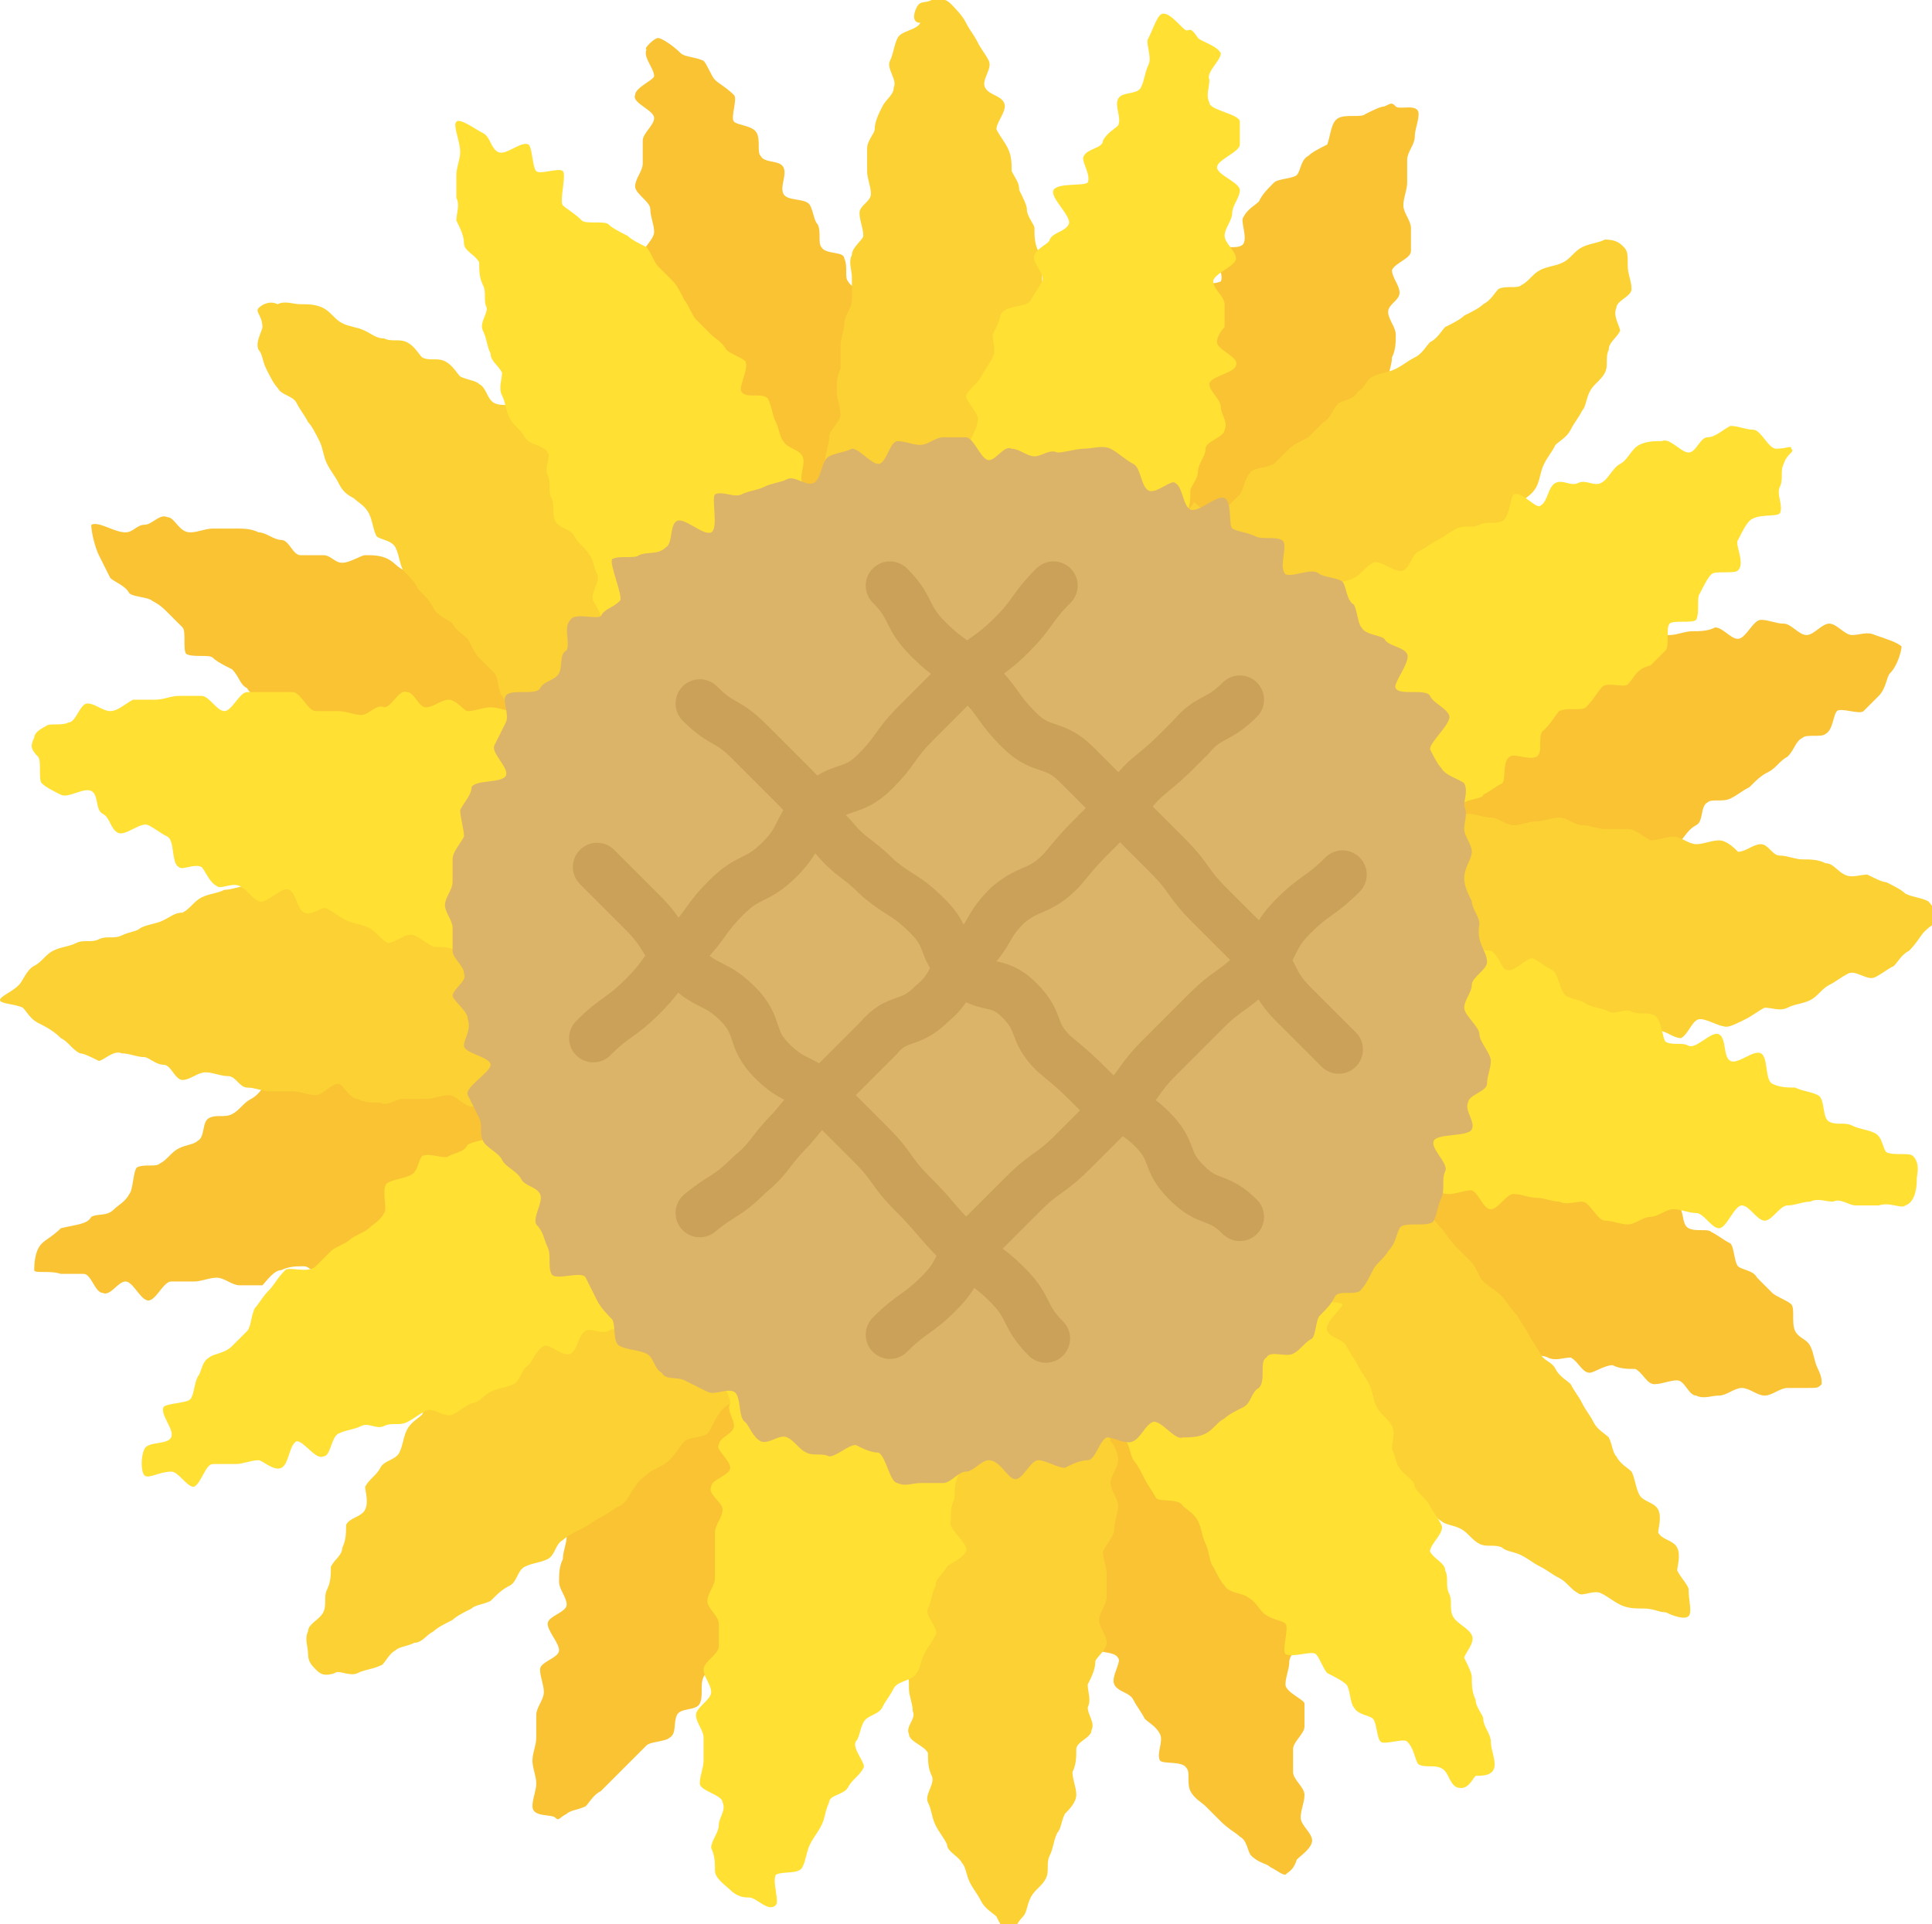 <?xml version="1.0" encoding="utf-8"?>
<!-- Generator: Adobe Illustrator 21.0.0, SVG Export Plug-In . SVG Version: 6.00 Build 0)  -->
<svg version="1.1" id="レイヤー_1" xmlns="http://www.w3.org/2000/svg" xmlns:xlink="http://www.w3.org/1999/xlink" x="0px"
	 y="0px" viewBox="0 0 50.8 50.6" style="enable-background:new 0 0 50.8 50.6;" xml:space="preserve">
<style type="text/css">
	.st0{opacity:0.8;}
	.st1{fill:#F7B400;}
	.st2{fill:#FBC600;}
	.st3{fill:#FFD800;}
	.st4{fill:#D2A143;}
	.st5{fill:none;stroke:#BE892F;stroke-width:1.274;stroke-linecap:round;stroke-linejoin:round;}
</style>
<g class="st0">
	<g>
		<g>
			<g>
				<g>
					<path class="st1" d="M22.7,38.7c-0.1,0.2-0.6,0.1-0.7,0.3c-0.1,0.2,0.2,0.6,0.1,0.7c-0.1,0.2-0.2,0.3-0.3,0.5
						c-0.1,0.2-0.4,0.2-0.5,0.4c-0.1,0.2-0.3,0.3-0.4,0.5c-0.1,0.2-0.2,0.3-0.3,0.5c-0.1,0.2-0.1,0.4-0.2,0.5
						c-0.1,0.2-0.3,0.3-0.4,0.4c-0.1,0.2,0,0.5-0.1,0.6c-0.1,0.2-0.3,0.3-0.4,0.4c-0.1,0.2-0.5,0.1-0.6,0.2
						c-0.1,0.2-0.3,0.2-0.4,0.4c-0.1,0.2,0,0.5-0.1,0.7c-0.1,0.2-0.5,0.1-0.6,0.3c-0.1,0.2,0,0.5-0.2,0.6c-0.1,0.1-0.5,0.1-0.6,0.2
						c-0.1,0.1-0.3,0.3-0.4,0.4c-0.1,0.1-0.3,0.3-0.4,0.4c-0.1,0.1-0.3,0.3-0.4,0.4c-0.2,0.1-0.3,0.3-0.4,0.4
						c-0.2,0.1-0.4,0.1-0.5,0.2c-0.2,0.1-0.2,0.2-0.3,0.1c-0.1-0.1-0.6,0-0.6-0.3c0-0.2,0.1-0.4,0.1-0.6c0-0.2-0.1-0.4-0.1-0.6
						c0-0.2,0.1-0.4,0.1-0.6c0-0.2,0-0.4,0-0.6c0-0.2,0.2-0.4,0.2-0.6c0-0.2-0.1-0.4-0.1-0.6c0-0.2,0.5-0.3,0.5-0.5
						c0-0.2-0.3-0.5-0.3-0.7c0-0.2,0.5-0.3,0.5-0.5c0-0.2-0.2-0.4-0.2-0.6c0-0.2,0-0.4,0.1-0.6c0-0.2,0.1-0.4,0.1-0.6
						c0.1-0.2,0.2-0.3,0.3-0.5c0.1-0.2,0.1-0.4,0.2-0.6c0.1-0.2,0.2-0.3,0.3-0.5c0.1-0.2-0.1-0.4,0-0.6c0.1-0.2,0.2-0.4,0.2-0.5
						c0.1-0.2,0.5-0.2,0.5-0.4c0.1-0.2,0.2-0.3,0.3-0.5c0.1-0.2-0.3-0.6-0.2-0.7c0.1-0.2,0.6-0.2,0.7-0.4c0.1-0.2-0.1-0.4,0-0.6
						c0.1-0.2,0.2-0.3,0.3-0.5c0.1-0.2,0-0.4,0.1-0.6c0.1-0.2,0.1-0.4,0.2-0.5c0.1-0.2,0.1-0.4,0.2-0.5c0.1-0.2,0.2-0.3,0.3-0.5
						c0.1-0.2,0.4-0.2,0.5-0.4c0.1-0.2,0-0.5,0.1-0.6c0.1-0.2,0.2-0.4,0.3-0.5c0.1-0.2,0.7,0,0.8-0.1c0.1-0.2,0.1-0.4,0.2-0.5
						c0.1-0.1,0.3-0.2,0.4-0.4c0.1-0.1,0.3-0.1,0.5-0.2c0.2-0.1,0.1-0.6,0.3-0.6c0.2-0.1,0.4,0.3,0.6,0.3c0.2,0,0.4-0.5,0.6-0.5
						c0.2,0,0.3,0.5,0.4,0.6c0.2,0.1,0.4-0.1,0.6,0c0.2,0.1,0.3,0.2,0.5,0.3c0.2,0.1,0.1,0.4,0.2,0.6c0.1,0.1,0.5,0,0.6,0.2
						c0.1,0.2,0.3,0.3,0.4,0.5c0.1,0.2-0.1,0.4-0.1,0.6c0,0.2-0.3,0.4-0.3,0.6c0,0.2,0,0.3-0.1,0.5c0,0.2,0.3,0.4,0.3,0.6
						c0,0.2-0.1,0.4-0.2,0.5c-0.1,0.2,0,0.4-0.1,0.6c-0.1,0.2-0.3,0.3-0.3,0.5c-0.1,0.2-0.3,0.3-0.4,0.4C23.8,35.7,24,36,24,36.1
						c-0.1,0.2-0.1,0.4-0.2,0.5c-0.1,0.2-0.2,0.3-0.3,0.5c-0.1,0.2-0.2,0.3-0.3,0.5c-0.1,0.2-0.5,0.1-0.6,0.3
						C22.5,38.1,22.8,38.5,22.7,38.7z"/>
				</g>
				<g>
					<path class="st1" d="M28.7,12.1c0.1-0.2,0.2-0.3,0.3-0.5c0.1-0.2-0.1-0.5,0-0.7c0.1-0.2,0.1-0.4,0.2-0.6
						c0.1-0.2,0.6-0.1,0.7-0.2c0.1-0.2,0.1-0.4,0.2-0.5c0.1-0.2,0.3-0.3,0.4-0.4c0.1-0.2,0.1-0.4,0.2-0.6c0.1-0.2,0.4-0.2,0.5-0.4
						c0.1-0.2,0-0.5,0.2-0.6c0.1-0.2,0.5-0.1,0.7-0.2c0.1-0.2-0.2-0.6-0.1-0.8c0.1-0.2,0.6,0,0.7-0.2c0.1-0.2-0.1-0.6,0-0.7
						c0.1-0.2,0.3-0.3,0.4-0.4c0.1-0.2,0.2-0.3,0.4-0.5c0.1-0.1,0.5-0.1,0.6-0.2c0.1-0.1,0.1-0.4,0.3-0.5c0.1-0.1,0.3-0.2,0.5-0.3
						C35,3.5,35,3.2,35.2,3.1c0.2-0.1,0.6,0,0.7-0.1c0.2-0.1,0.4-0.2,0.5-0.2c0.2-0.1,0.2-0.1,0.3,0s0.6-0.1,0.6,0.2
						c0,0.2-0.1,0.4-0.1,0.6c0,0.2-0.2,0.4-0.2,0.6c0,0.2,0,0.4,0,0.6c0,0.2-0.1,0.4-0.1,0.6c0,0.2,0.2,0.4,0.2,0.6
						c0,0.2,0,0.4,0,0.6c0,0.2-0.4,0.3-0.5,0.5c0,0.2,0.2,0.4,0.2,0.6c0,0.2-0.3,0.3-0.3,0.5c0,0.2,0.2,0.4,0.2,0.6
						c0,0.2,0,0.4-0.1,0.6c0,0.2-0.1,0.4-0.1,0.6c-0.1,0.2-0.3,0.3-0.3,0.5c-0.1,0.2,0.1,0.4,0,0.6c-0.1,0.2-0.4,0.3-0.4,0.5
						c-0.1,0.2-0.2,0.4-0.2,0.5c-0.1,0.2,0.1,0.5,0.1,0.6c-0.1,0.2-0.5,0.2-0.5,0.4c-0.1,0.2-0.1,0.4-0.1,0.6
						c-0.1,0.2,0.1,0.5,0.1,0.7c-0.1,0.2-0.3,0.3-0.4,0.5c-0.1,0.2-0.2,0.3-0.2,0.5c-0.1,0.2-0.2,0.3-0.3,0.5
						c-0.1,0.2,0,0.4-0.1,0.6c-0.1,0.2-0.3,0.3-0.4,0.4c-0.1,0.2-0.5,0.2-0.5,0.3c-0.1,0.2,0,0.4-0.1,0.6c-0.1,0.2,0.1,0.5,0,0.6
						c-0.1,0.2-0.6,0.1-0.7,0.2c-0.1,0.2-0.2,0.3-0.3,0.5c-0.1,0.2,0.1,0.5-0.1,0.7c-0.1,0.2-0.5,0.1-0.6,0.2
						c-0.1,0.1,0,0.6-0.1,0.7c-0.1,0.1-0.3,0.3-0.4,0.4c-0.2,0.1-0.5-0.1-0.7-0.1c-0.2,0.1-0.3,0.4-0.5,0.5c-0.2,0-0.4-0.3-0.6-0.3
						c-0.2,0-0.3-0.2-0.5-0.2c-0.2-0.1-0.3,0-0.5-0.1c-0.2-0.1-0.4,0-0.6-0.1c-0.2-0.1-0.4-0.2-0.5-0.3c-0.1-0.1-0.3-0.3-0.4-0.5
						c-0.1-0.2,0-0.4,0-0.6C26.3,19,26,18.9,26,18.7c0-0.2,0-0.4,0-0.6c0-0.2,0.3-0.3,0.3-0.5c0-0.2-0.3-0.4-0.2-0.6
						c0-0.2,0.1-0.4,0.1-0.6c0.1-0.2,0.2-0.3,0.3-0.5c0.1-0.2,0.4-0.2,0.5-0.4c0.1-0.2-0.1-0.5-0.1-0.6c0.1-0.2,0.5-0.2,0.6-0.4
						c0.1-0.2-0.1-0.5,0-0.6c0.1-0.2,0.2-0.3,0.2-0.5c0.1-0.2,0.3-0.3,0.4-0.4c0.1-0.2,0.1-0.4,0.2-0.5
						C28.3,12.2,28.6,12.2,28.7,12.1z"/>
				</g>
			</g>
			<g>
				<g>
					<path class="st1" d="M14,32.7c-0.2,0-0.5-0.4-0.7-0.3c-0.2,0-0.3,0.3-0.5,0.3c-0.2,0-0.4,0.2-0.6,0.2c-0.2,0-0.4,0-0.6,0
						c-0.2,0-0.4,0.2-0.6,0.2c-0.2,0-0.3,0.4-0.5,0.4c-0.2,0-0.4-0.1-0.6-0.1c-0.2,0-0.4,0.1-0.6,0.1c-0.2,0-0.4,0.2-0.6,0.3
						c-0.2,0-0.5-0.5-0.7-0.5c-0.2,0-0.4,0-0.6,0.1c-0.2,0-0.4,0.3-0.5,0.4c-0.2,0-0.4,0-0.6,0c-0.2,0-0.4-0.2-0.6-0.2
						c-0.2,0-0.4,0.1-0.6,0.1c-0.2,0-0.4,0-0.6,0c-0.2,0-0.4,0.5-0.6,0.5c-0.2,0-0.4-0.5-0.6-0.5c-0.2,0-0.4,0.4-0.6,0.3
						c-0.2,0-0.3-0.5-0.5-0.5c-0.2,0-0.4,0-0.6,0c-0.3-0.1-0.7,0-0.7-0.1c0-0.1,0-0.5,0.2-0.7c0.1-0.1,0.3-0.2,0.5-0.4
						C2,32.2,2.3,32.2,2.4,32C2.6,31.9,2.8,32,3,31.8c0.1-0.1,0.3-0.2,0.4-0.4c0.1-0.1,0.1-0.6,0.2-0.7c0.2-0.1,0.5,0,0.6-0.1
						c0.2-0.1,0.3-0.3,0.5-0.4c0.2-0.1,0.4-0.1,0.5-0.2c0.2-0.1,0.1-0.5,0.3-0.6c0.2-0.1,0.4,0,0.6-0.1c0.2-0.1,0.3-0.3,0.5-0.4
						c0.2-0.1,0.3-0.3,0.4-0.4c0.2-0.1,0.4-0.2,0.5-0.3c0.2-0.1,0.5,0.2,0.7,0.1c0.2-0.1,0.2-0.4,0.4-0.5c0.2-0.1,0.5,0.1,0.7,0
						c0.2-0.1,0.3-0.3,0.5-0.4c0.2-0.1,0.4-0.1,0.6-0.2c0.2-0.1,0.3-0.2,0.5-0.3c0.2-0.1,0.2-0.4,0.4-0.5c0.2-0.1,0.5,0.2,0.7,0.1
						c0.2-0.1,0.3-0.3,0.4-0.4c0.2-0.1,0.4-0.1,0.5-0.2c0.2-0.1,0.4,0,0.6-0.1c0.2-0.1,0.2-0.5,0.4-0.5c0.2-0.1,0.5,0.2,0.6,0.2
						c0.2-0.1,0.3-0.3,0.5-0.4c0.2-0.1,0.4-0.1,0.5-0.1c0.2,0,0.4,0,0.6,0c0.2,0,0.4,0.2,0.6,0.1c0.2,0,0.3-0.2,0.5-0.2
						c0.2,0,0.4-0.1,0.5-0.1c0.2,0,0.4-0.1,0.6-0.1c0.2,0,0.4,0,0.6,0c0.2,0,0.4,0.1,0.6,0.2c0.2,0.1,0.3,0.3,0.4,0.4
						c0.1,0.1,0.3,0.3,0.4,0.4c0.1,0.1,0.1,0.3,0.2,0.5c0.1,0.2,0.5,0.2,0.6,0.4c0.1,0.2-0.3,0.5-0.2,0.6c0,0.2,0.2,0.4,0.2,0.5
						c0,0.2-0.3,0.3-0.3,0.5c0,0.2,0,0.3-0.1,0.5c-0.1,0.2,0.1,0.5-0.1,0.6c-0.1,0.1-0.2,0.3-0.4,0.5c-0.1,0.1-0.4,0.1-0.6,0.2
						c-0.1,0.1-0.4,0.1-0.5,0.2c-0.2,0.1-0.1,0.5-0.3,0.6c-0.2,0.1-0.4,0.1-0.5,0.2c-0.2,0.1-0.4,0.1-0.5,0.2
						c-0.2,0.1-0.3,0.4-0.4,0.4c-0.2,0.1-0.5-0.2-0.6-0.1c-0.2,0.1-0.4,0.1-0.5,0.2c-0.2,0.1-0.4-0.1-0.6,0
						c-0.2,0.1-0.3,0.2-0.5,0.3c-0.2,0.1-0.3,0.2-0.5,0.2C14.3,32.3,14.2,32.7,14,32.7z"/>
				</g>
				<g>
					<path class="st1" d="M37,17.9c0.2,0,0.3-0.2,0.5-0.3c0.2,0,0.4,0.1,0.6,0.1c0.2,0,0.4,0.2,0.6,0.1c0.2,0,0.3-0.5,0.5-0.6
						c0.2,0,0.4,0,0.6,0c0.2,0,0.4-0.2,0.5-0.2c0.2,0,0.4,0.3,0.6,0.2c0.2,0,0.3-0.4,0.5-0.5c0.2,0,0.5,0.5,0.7,0.5
						c0.2,0,0.4-0.1,0.6-0.2c0.2,0,0.4-0.2,0.6-0.2c0.2,0,0.4-0.1,0.6-0.1c0.2,0,0.4-0.1,0.6-0.1c0.2,0,0.4,0,0.6-0.1
						c0.2,0,0.4,0.3,0.6,0.3c0.2,0,0.4-0.5,0.6-0.5c0.2,0,0.4,0.1,0.6,0.1c0.2,0,0.4,0.3,0.6,0.3c0.2,0,0.4-0.3,0.6-0.3
						c0.2,0,0.4,0.3,0.6,0.3c0.2,0,0.4-0.1,0.6,0c0.3,0.1,0.6,0.2,0.7,0.3c0,0.1-0.1,0.5-0.3,0.7c-0.1,0.1-0.1,0.4-0.3,0.6
						c-0.1,0.1-0.3,0.3-0.4,0.4c-0.1,0.1-0.6-0.1-0.7,0c-0.1,0.1-0.1,0.5-0.3,0.6c-0.1,0.1-0.5,0-0.6,0.1c-0.2,0.1-0.2,0.3-0.4,0.5
						c-0.2,0.1-0.3,0.3-0.5,0.4c-0.2,0.1-0.3,0.2-0.5,0.4c-0.2,0.1-0.3,0.2-0.5,0.3c-0.2,0.1-0.5,0-0.6,0.1
						c-0.2,0.1-0.1,0.5-0.3,0.6c-0.2,0.1-0.3,0.3-0.4,0.4c-0.2,0.1-0.5,0-0.6,0.1c-0.2,0.1-0.5,0-0.6,0c-0.2,0.1-0.1,0.6-0.3,0.7
						c-0.2,0.1-0.4,0.1-0.6,0.1c-0.2,0.1-0.4,0-0.6,0C41,23,41,23.5,40.8,23.6c-0.2,0.1-0.4,0.1-0.6,0.2c-0.2,0.1-0.5-0.1-0.7,0
						c-0.2,0.1-0.3,0.3-0.5,0.4c-0.2,0.1-0.4-0.1-0.6,0c-0.2,0.1-0.3,0.3-0.5,0.3c-0.2,0.1-0.3,0.4-0.4,0.4c-0.2,0.1-0.4-0.1-0.6,0
						c-0.2,0.1-0.4-0.2-0.6-0.1c-0.2,0.1-0.3,0.3-0.5,0.4c-0.2,0.1-0.3,0.4-0.5,0.4c-0.2,0-0.4,0-0.6,0c-0.2,0-0.4,0-0.6,0
						c-0.2,0-0.4,0.1-0.6,0.1c-0.2,0-0.4,0.1-0.6,0.1c-0.2,0-0.4-0.2-0.6-0.2c-0.2,0-0.3-0.1-0.5-0.2c-0.2,0-0.3-0.2-0.4-0.3
						c-0.2-0.1-0.5,0.2-0.7,0.1c-0.1-0.1,0-0.5-0.1-0.7c-0.1-0.1-0.2-0.2-0.3-0.4c-0.1-0.2-0.2-0.3-0.3-0.5c-0.1-0.2,0-0.4,0-0.5
						c0-0.2-0.4-0.3-0.4-0.5c0-0.2,0.4-0.3,0.5-0.5c0-0.2,0-0.3,0.1-0.5c0.1-0.2-0.1-0.5,0-0.7c0.1-0.1,0.5,0,0.7-0.1
						c0.1-0.1,0.1-0.4,0.3-0.5c0.1-0.1,0.2-0.3,0.4-0.4c0.2-0.1,0.5,0.1,0.7,0c0.2-0.1,0.3-0.2,0.5-0.3c0.2-0.1,0.2-0.5,0.4-0.6
						c0.2-0.1,0.4,0,0.6-0.1c0.2-0.1,0.4,0.1,0.6,0c0.2-0.1,0.3-0.3,0.5-0.4c0.2-0.1,0.3-0.2,0.5-0.2c0.2-0.1,0.4,0.1,0.6,0
						c0.2-0.1,0.4-0.1,0.5-0.2C36.7,18.1,36.9,18,37,17.9z"/>
				</g>
			</g>
			<g>
				<g>
					<path class="st1" d="M12.3,22c-0.2-0.1-0.4,0-0.6-0.1c-0.2-0.1-0.2-0.4-0.4-0.5c-0.2-0.1-0.4,0-0.6-0.1
						c-0.2-0.1-0.4-0.2-0.5-0.3c-0.2-0.1-0.3-0.2-0.5-0.3c-0.2-0.1-0.3-0.2-0.5-0.3c-0.2-0.1-0.3-0.2-0.5-0.3
						c-0.2-0.1-0.2-0.4-0.4-0.5c-0.2-0.1-0.5,0-0.6-0.2c-0.2-0.1-0.2-0.4-0.3-0.5c-0.2-0.1-0.2-0.3-0.4-0.5
						c-0.2-0.1-0.4-0.1-0.5-0.3c-0.2-0.1-0.2-0.3-0.4-0.5c-0.2-0.1-0.4-0.2-0.5-0.3c-0.1-0.1-0.5,0-0.7-0.1c-0.1-0.1,0-0.6-0.1-0.7
						c-0.1-0.1-0.3-0.3-0.4-0.4C4.3,16,4.2,15.9,4,15.8c-0.1-0.1-0.5-0.1-0.6-0.2c-0.1-0.2-0.4-0.3-0.5-0.4
						c-0.1-0.2-0.2-0.4-0.3-0.6c-0.1-0.2-0.2-0.6-0.2-0.8C2.6,13.7,3,14,3.3,14c0.2,0,0.3-0.2,0.5-0.2c0.2,0,0.4-0.3,0.6-0.2
						c0.2,0,0.3,0.4,0.6,0.4c0.2,0,0.4-0.1,0.6-0.1c0.2,0,0.4,0,0.6,0c0.2,0,0.4,0,0.6,0.1c0.2,0,0.4,0.2,0.6,0.2
						c0.2,0,0.3,0.4,0.5,0.4c0.2,0,0.4,0,0.6,0c0.2,0,0.3,0.2,0.5,0.2c0.2,0,0.5-0.2,0.6-0.2c0.2,0,0.4,0,0.6,0.1
						c0.2,0.1,0.3,0.3,0.5,0.3c0.2,0.1,0.4-0.1,0.6,0c0.2,0.1,0.3,0.4,0.5,0.4c0.2,0.1,0.4,0,0.6,0.1c0.2,0.1,0.4,0,0.6,0
						c0.2,0.1,0.3,0.4,0.5,0.4c0.2,0.1,0.3,0.2,0.5,0.3c0.2,0.1,0.5-0.2,0.7-0.1c0.2,0.1,0.2,0.4,0.4,0.5c0.2,0.1,0.4-0.1,0.6,0
						c0.2,0.1,0.4,0.1,0.5,0.2c0.2,0.1,0.2,0.5,0.4,0.5c0.2,0.1,0.3,0.2,0.5,0.2c0.2,0.1,0.3,0.2,0.5,0.3c0.2,0.1,0.4,0.1,0.5,0.2
						c0.2,0.1,0.3,0.3,0.4,0.4c0.2,0.1,0.4,0.1,0.5,0.2c0.2,0.1,0.4,0.1,0.6,0.2c0.2,0.1,0.3,0.2,0.5,0.3c0.2,0.1,0.1,0.5,0.2,0.6
						c0.1,0.1,0.5,0.1,0.6,0.2c0.1,0.1,0,0.5,0,0.7c0.1,0.2,0.5,0.2,0.5,0.4c0.1,0.2-0.3,0.4-0.3,0.6c0,0.2,0,0.3,0,0.5
						c0,0.2,0.1,0.4,0.1,0.6c-0.1,0.2,0.2,0.5,0.1,0.7c-0.1,0.2-0.6,0.1-0.7,0.2c-0.1,0.2,0.2,0.6,0,0.8c-0.1,0.1-0.5-0.1-0.7,0
						c-0.2,0.1-0.2,0.3-0.4,0.4c-0.2,0.1-0.4-0.2-0.6-0.2c-0.2,0-0.3,0.1-0.5,0c-0.2,0-0.4,0.5-0.6,0.5c-0.2,0-0.3-0.6-0.5-0.6
						c-0.2,0-0.4,0-0.6-0.1c-0.2-0.1-0.3-0.2-0.5-0.2c-0.2-0.1-0.4-0.1-0.5-0.1c-0.2-0.1-0.4,0-0.6,0c-0.2-0.1-0.3-0.1-0.5-0.2
						c-0.2-0.1-0.3-0.3-0.4-0.4c-0.2-0.1-0.3-0.2-0.5-0.3c-0.2-0.1-0.4,0-0.6-0.1c-0.2-0.1-0.4-0.1-0.6-0.2
						C12.4,22.6,12.5,22.1,12.3,22z"/>
				</g>
				<g>
					<path class="st1" d="M38.9,28.1c0.2,0.1,0.1,0.6,0.3,0.7c0.2,0.1,0.4,0,0.6,0.1c0.2,0.1,0.2,0.5,0.3,0.6
						c0.2,0.1,0.4,0.1,0.6,0.2c0.2,0.1,0.3,0.3,0.4,0.4c0.2,0.1,0.6-0.2,0.7-0.1c0.2,0.1,0,0.6,0.2,0.7c0.2,0.1,0.5,0,0.6,0.1
						c0.2,0.1,0.4,0.1,0.6,0.2c0.2,0.1,0.1,0.6,0.2,0.7c0.2,0.1,0.6-0.1,0.7,0c0.2,0.1,0.1,0.5,0.3,0.6c0.2,0.1,0.5,0,0.6,0.1
						c0.2,0.1,0.3,0.2,0.5,0.3c0.1,0.1,0.1,0.5,0.2,0.6c0.1,0.1,0.4,0.1,0.5,0.3c0.1,0.1,0.3,0.3,0.4,0.4c0.1,0.1,0.4,0.2,0.5,0.3
						c0.1,0.1,0,0.5,0.1,0.7c0.1,0.2,0.3,0.2,0.4,0.4c0.1,0.2,0.1,0.4,0.2,0.6c0.1,0.2,0.1,0.3,0.1,0.4c-0.1,0.1-0.1,0.1-0.4,0.1
						c-0.2,0-0.3,0-0.5,0c-0.2,0-0.4,0.2-0.6,0.2c-0.2,0-0.4-0.2-0.6-0.2c-0.2,0-0.4,0.2-0.6,0.2c-0.2,0-0.4,0.1-0.6,0
						c-0.2,0-0.3-0.4-0.5-0.4c-0.2,0-0.4,0.1-0.6,0.1c-0.2,0-0.3-0.3-0.5-0.4c-0.2,0-0.4,0-0.6-0.1c-0.2,0-0.5,0.2-0.6,0.2
						c-0.2,0-0.3-0.3-0.5-0.4c-0.2,0-0.4,0.1-0.6,0c-0.2-0.1-0.4,0-0.6,0c-0.2-0.1-0.3-0.4-0.5-0.4c-0.2-0.1-0.3-0.2-0.5-0.3
						c-0.2-0.1-0.4,0-0.6-0.1c-0.2-0.1-0.5,0.1-0.6,0.1c-0.2-0.1-0.4-0.1-0.5-0.2c-0.2-0.1-0.4-0.1-0.6-0.2
						c-0.2-0.1-0.3-0.2-0.5-0.3c-0.2-0.1-0.3-0.4-0.4-0.4c-0.2-0.1-0.4,0-0.6-0.1c-0.2-0.1-0.4,0-0.6-0.1c-0.2-0.1-0.2-0.4-0.4-0.5
						c-0.2-0.1-0.4-0.1-0.5-0.2c-0.2-0.1-0.5,0.1-0.6,0c-0.2-0.1-0.1-0.6-0.3-0.7c-0.2-0.1-0.3-0.2-0.5-0.3c-0.2-0.1-0.4,0-0.6-0.1
						c-0.2-0.1-0.3-0.2-0.5-0.3c-0.2-0.1-0.4-0.1-0.6-0.2c-0.2-0.1,0-0.5-0.2-0.7c-0.1-0.1-0.4-0.2-0.5-0.3
						c-0.1-0.1-0.1-0.4-0.2-0.5c-0.1-0.2-0.2-0.3-0.2-0.5c-0.1-0.2-0.5-0.3-0.5-0.5c0-0.2,0-0.4,0-0.6c0-0.2,0.5-0.3,0.6-0.4
						c0.1-0.2-0.1-0.4,0-0.6c0.1-0.2,0.3-0.3,0.4-0.4c0.1-0.2,0.1-0.4,0.3-0.5c0.1-0.1,0.3-0.2,0.5-0.3c0.2-0.1,0.3-0.2,0.5-0.2
						c0.2-0.1,0.3,0,0.5-0.1c0.2,0,0.3,0.1,0.5,0.1c0.2,0,0.4-0.2,0.6-0.2c0.2,0,0.4-0.2,0.6-0.2c0.2,0,0.4,0.1,0.6,0.2
						c0.2,0.1,0.2,0.6,0.4,0.7c0.2,0.1,0.5-0.3,0.7-0.2c0.2,0.1,0.2,0.5,0.3,0.6c0.2,0.1,0.4-0.1,0.6,0c0.2,0.1,0.2,0.3,0.4,0.4
						c0.2,0.1,0.3,0.2,0.5,0.3c0.2,0.1,0.4,0.1,0.5,0.2c0.2,0.1,0.5-0.2,0.7-0.1C38.6,27.9,38.8,28,38.9,28.1z"/>
				</g>
			</g>
			<g>
				<g>
					<path class="st1" d="M18.1,13.7c0-0.2,0.1-0.4,0-0.6c0-0.2,0-0.4-0.1-0.6c0-0.2-0.1-0.4-0.2-0.6c0-0.2-0.1-0.4-0.2-0.6
						c0-0.2-0.2-0.4-0.2-0.6c0-0.2,0.1-0.4,0.1-0.6c0-0.2,0-0.4,0-0.6c0-0.2-0.2-0.4-0.2-0.5c0-0.2-0.1-0.4-0.2-0.6
						c0-0.2,0.1-0.4,0.1-0.6c0-0.2-0.3-0.4-0.3-0.5c0-0.2,0.1-0.4,0-0.6c0-0.2,0.3-0.4,0.3-0.6c0-0.2-0.1-0.4-0.1-0.6
						c0-0.2-0.4-0.4-0.4-0.6c0-0.2,0.2-0.4,0.2-0.6c0-0.2,0-0.4,0-0.6c0-0.2,0.3-0.4,0.3-0.6c0-0.2-0.6-0.4-0.5-0.6
						c0-0.2,0.5-0.4,0.5-0.5c0-0.2-0.3-0.5-0.2-0.7C16.9,1.3,17.2,1,17.3,1c0.1,0,0.4,0.2,0.6,0.4c0.1,0.1,0.4,0.1,0.6,0.2
						c0.1,0.1,0.2,0.4,0.3,0.5c0.1,0.1,0.3,0.2,0.5,0.4c0.1,0.1-0.1,0.6,0,0.7c0.1,0.1,0.5,0.1,0.6,0.3c0.1,0.2,0,0.5,0.1,0.6
						c0.1,0.2,0.5,0.1,0.6,0.3c0.1,0.2-0.1,0.5,0,0.7c0.1,0.2,0.6,0.1,0.7,0.3c0.1,0.2,0.1,0.4,0.2,0.5c0.1,0.2,0,0.5,0.1,0.6
						c0.1,0.2,0.6,0.1,0.6,0.3c0.1,0.2,0,0.5,0.1,0.6c0.1,0.2,0.4,0.2,0.5,0.4c0.1,0.2-0.1,0.5,0,0.7c0.1,0.2,0.3,0.3,0.4,0.5
						c0.1,0.2,0,0.4,0.1,0.6c0.1,0.2,0.4,0.2,0.5,0.4c0.1,0.2-0.2,0.5-0.1,0.7c0.1,0.2,0.5,0.2,0.5,0.4c0.1,0.2-0.2,0.5-0.2,0.7
						c0.1,0.2,0.4,0.3,0.4,0.4c0.1,0.2,0.3,0.3,0.4,0.5c0.1,0.2-0.1,0.4-0.1,0.6c0.1,0.2,0,0.4,0,0.6c0.1,0.2,0.6,0.2,0.6,0.4
						c0.1,0.2-0.2,0.4-0.1,0.6c0.1,0.2,0.4,0.3,0.5,0.5c0,0.2,0,0.4,0,0.6c0,0.2-0.1,0.4,0,0.6c0,0.2,0.1,0.4,0.1,0.5
						c0,0.2,0.3,0.4,0.3,0.5c0,0.2-0.3,0.4-0.3,0.6c0,0.2-0.2,0.3-0.2,0.5c0,0.2,0.2,0.5,0.2,0.7c-0.1,0.2-0.2,0.3-0.4,0.5
						c-0.1,0.1-0.5,0-0.6,0.1c-0.1,0.1-0.3,0.2-0.5,0.2c-0.2,0.1-0.3,0.3-0.4,0.3c-0.2,0.1-0.3,0.3-0.5,0.3c-0.2,0-0.4-0.3-0.6-0.3
						c-0.2,0-0.4,0.2-0.6,0.1c-0.2,0-0.4-0.1-0.5-0.2c-0.2-0.1-0.4-0.1-0.5-0.2c-0.1-0.1-0.4-0.2-0.5-0.3c-0.1-0.1-0.2-0.4-0.3-0.5
						c-0.1-0.1,0.1-0.5,0-0.7c-0.1-0.2-0.4-0.2-0.5-0.4c-0.1-0.2-0.1-0.3-0.2-0.5c-0.1-0.2-0.2-0.3-0.2-0.5c-0.1-0.2,0-0.4,0-0.6
						c-0.1-0.2-0.2-0.3-0.3-0.5c-0.1-0.2-0.5-0.2-0.5-0.4c-0.1-0.2,0.3-0.5,0.3-0.7c-0.1-0.2-0.4-0.3-0.5-0.4
						c-0.1-0.2,0.1-0.4,0.1-0.6C18.5,14,18.2,13.9,18.1,13.7z"/>
				</g>
				<g>
					<path class="st1" d="M33,36.7c0,0.2-0.1,0.4,0,0.6c0,0.2-0.3,0.5-0.2,0.7c0,0.2,0.1,0.4,0.1,0.6c0,0.2,0.3,0.3,0.3,0.5
						c0,0.2,0.2,0.4,0.2,0.5c0,0.2-0.1,0.4-0.1,0.6c0,0.2,0.2,0.4,0.2,0.5c0,0.2,0.1,0.4,0.2,0.6c0,0.2-0.1,0.4,0,0.6
						c0,0.2,0.3,0.4,0.3,0.6c0,0.2,0.2,0.4,0.2,0.6c0,0.2-0.3,0.4-0.3,0.6c0,0.2-0.1,0.4-0.1,0.6c0,0.2,0.5,0.4,0.5,0.5
						c0,0.2,0,0.4,0,0.6c0,0.2-0.3,0.4-0.3,0.6c0,0.2,0,0.4,0,0.6c0,0.2,0.3,0.4,0.3,0.6c0,0.2-0.1,0.4-0.1,0.6
						c0,0.2,0.3,0.4,0.3,0.6c0,0.2-0.3,0.4-0.4,0.5c-0.1,0.3-0.2,0.3-0.3,0.4c-0.1,0-0.2-0.1-0.4-0.2c-0.1-0.1-0.3-0.1-0.5-0.3
						c-0.1-0.1-0.1-0.4-0.3-0.5c-0.1-0.1-0.3-0.2-0.5-0.4c-0.1-0.1-0.3-0.3-0.4-0.4c-0.1-0.1-0.3-0.2-0.4-0.4
						c-0.1-0.2,0-0.5-0.1-0.6c-0.1-0.2-0.6-0.1-0.7-0.2c-0.1-0.2,0.1-0.5,0-0.7c-0.1-0.2-0.3-0.3-0.4-0.4c-0.1-0.2-0.2-0.3-0.3-0.5
						c-0.1-0.2-0.4-0.2-0.5-0.4c-0.1-0.2,0.2-0.6,0.1-0.7c-0.1-0.2-0.6-0.1-0.6-0.3c-0.1-0.2-0.1-0.4-0.2-0.6
						c-0.1-0.2,0-0.4-0.1-0.6c-0.1-0.2-0.4-0.2-0.5-0.4c-0.1-0.2-0.1-0.4-0.2-0.5c-0.1-0.2,0.1-0.5,0-0.7c-0.1-0.2-0.4-0.2-0.5-0.4
						c-0.1-0.2-0.1-0.4-0.2-0.6c-0.1-0.2,0-0.4-0.1-0.6c-0.1-0.2-0.2-0.3-0.3-0.5c-0.1-0.2,0.2-0.5,0.1-0.6
						c-0.1-0.2-0.4-0.2-0.5-0.4c-0.1-0.2-0.2-0.3-0.3-0.5c-0.1-0.2-0.2-0.3-0.2-0.5c-0.1-0.2,0.1-0.4,0.1-0.6
						c-0.1-0.2-0.4-0.3-0.4-0.5c0-0.2,0.1-0.4,0.1-0.6c0-0.2,0.1-0.4,0.1-0.6c0-0.2-0.5-0.3-0.5-0.5c0-0.2,0.4-0.4,0.4-0.6
						c0-0.2,0.1-0.4,0.1-0.5c0-0.2-0.2-0.4-0.2-0.6c0-0.2,0.2-0.3,0.3-0.5c0.1-0.2,0-0.5,0.1-0.6c0.1-0.1,0.3-0.3,0.4-0.4
						c0.1-0.1,0.4-0.1,0.6-0.2c0.2-0.1,0.4-0.1,0.6-0.1c0.2-0.1,0.3-0.2,0.5-0.3c0.2,0,0.4-0.1,0.6-0.1c0.2,0,0.4,0.3,0.5,0.3
						c0.2,0,0.3,0.1,0.5,0.2c0.2,0.1,0.3,0.2,0.4,0.4c0.1,0.1,0.5,0,0.6,0.2c0.1,0.1,0.1,0.4,0.2,0.6c0.1,0.1,0,0.4,0.1,0.6
						c0.1,0.2,0.1,0.3,0.2,0.5c0.1,0.2,0.1,0.3,0.2,0.5c0.1,0.2,0.2,0.3,0.2,0.5c0.1,0.2,0.4,0.2,0.5,0.4c0.1,0.2-0.2,0.5-0.1,0.6
						c0.1,0.2,0.5,0.2,0.5,0.4c0.1,0.2-0.3,0.5-0.2,0.7c0.1,0.2,0.1,0.3,0.2,0.5c0.1,0.2,0.1,0.3,0.2,0.5C32.5,36.5,33,36.5,33,36.7
						z"/>
				</g>
			</g>
		</g>
		<g>
			<g>
				<g>
					<path class="st2" d="M18.9,37.2c-0.1,0.1-0.2,0.4-0.3,0.5c-0.1,0.1-0.5,0.1-0.6,0.2c-0.1,0.1-0.2,0.3-0.4,0.5
						c-0.1,0.1-0.3,0.2-0.5,0.3c-0.1,0.1-0.3,0.2-0.4,0.4c-0.1,0.1-0.2,0.4-0.4,0.5c-0.2,0.1-0.3,0.2-0.5,0.3
						c-0.2,0.1-0.3,0.2-0.5,0.3c-0.2,0.1-0.4,0.2-0.5,0.3c-0.2,0.1-0.2,0.4-0.4,0.5c-0.2,0.1-0.4,0.1-0.6,0.2
						c-0.2,0.1-0.2,0.4-0.4,0.5c-0.2,0.1-0.3,0.2-0.5,0.4c-0.2,0.1-0.4,0.1-0.5,0.2c-0.2,0.1-0.4,0.2-0.5,0.3
						c-0.2,0.1-0.4,0.2-0.5,0.3c-0.2,0.1-0.3,0.3-0.5,0.3c-0.2,0.1-0.4,0.1-0.5,0.2c-0.2,0.1-0.3,0.4-0.4,0.4
						c-0.2,0.1-0.4,0.1-0.6,0.2c-0.2,0.1-0.5-0.1-0.6,0c-0.3,0.1-0.4,0-0.5-0.1c-0.1-0.1-0.2-0.2-0.2-0.4c0-0.2-0.1-0.4,0-0.6
						c0-0.2,0.3-0.3,0.4-0.5c0.1-0.2,0-0.4,0.1-0.6c0.1-0.2,0.1-0.4,0.1-0.6c0.1-0.2,0.3-0.3,0.3-0.5c0.1-0.2,0.1-0.4,0.1-0.6
						c0.1-0.2,0.4-0.2,0.5-0.4c0.1-0.2,0-0.5,0-0.6c0.1-0.2,0.3-0.3,0.4-0.5c0.1-0.2,0.4-0.2,0.5-0.4c0.1-0.2,0.1-0.4,0.2-0.6
						c0.1-0.2,0.3-0.3,0.4-0.4c0.1-0.2,0-0.5,0.1-0.6c0.1-0.2,0.3-0.2,0.5-0.4c0.1-0.2,0.2-0.3,0.3-0.5c0.1-0.2,0.3-0.3,0.4-0.5
						c0.1-0.2,0.3-0.2,0.4-0.4c0.1-0.2,0.1-0.4,0.3-0.5c0.1-0.2,0.2-0.3,0.3-0.5c0.1-0.2,0.1-0.4,0.3-0.5c0.1-0.2,0.4-0.2,0.6-0.3
						c0.1-0.1,0.2-0.3,0.3-0.5c0.1-0.1,0.3-0.3,0.4-0.4c0.1-0.1,0.2-0.4,0.3-0.5c0.1-0.1,0.4-0.2,0.5-0.3c0.1-0.1,0.2-0.3,0.4-0.4
						c0.1-0.1,0.3-0.2,0.5-0.3c0.1-0.1,0.1-0.5,0.2-0.6c0.1-0.1,0.4-0.1,0.6-0.2c0.1-0.1,0.2-0.4,0.3-0.5c0.2-0.1,0.3-0.2,0.5-0.3
						c0.2-0.1,0.3-0.3,0.4-0.4c0.2-0.1,0.4-0.1,0.5-0.2c0.2-0.1,0.4,0,0.6-0.1c0.2,0,0.3-0.3,0.5-0.3c0.2,0,0.4,0.1,0.6,0.2
						c0.2,0,0.4,0,0.6,0.1c0.2,0.1,0.3,0.3,0.4,0.4c0.1,0.1,0.3,0.2,0.5,0.3c0.1,0.1,0.3,0.3,0.4,0.4c0.1,0.2,0.3,0.3,0.4,0.4
						c0.1,0.2,0.2,0.4,0.3,0.5c0,0.2,0,0.4,0,0.6c0,0.2,0,0.4-0.1,0.6c0,0.2-0.2,0.3-0.3,0.5c-0.1,0.2-0.1,0.3-0.2,0.5
						c-0.1,0.2-0.1,0.4-0.2,0.6c-0.1,0.2-0.3,0.2-0.4,0.4c-0.1,0.1-0.1,0.4-0.2,0.5c-0.1,0.1-0.2,0.3-0.3,0.4
						c-0.1,0.1-0.3,0.3-0.4,0.4c-0.1,0.1-0.3,0.2-0.5,0.3c-0.1,0.1,0,0.5-0.2,0.6c-0.1,0.1-0.2,0.3-0.4,0.4
						c-0.1,0.1-0.4,0.1-0.5,0.3c-0.1,0.1-0.2,0.3-0.4,0.4C19.2,36.9,19,37,18.9,37.2z"/>
				</g>
				<g>
					<path class="st2" d="M32.2,13.4c0.1-0.1,0.3-0.3,0.4-0.4c0.1-0.1,0.1-0.4,0.3-0.6c0.1-0.1,0.4-0.1,0.6-0.2
						c0.1-0.1,0.3-0.3,0.4-0.4c0.1-0.1,0.3-0.2,0.5-0.3c0.1-0.1,0.3-0.3,0.4-0.4c0.2-0.1,0.2-0.3,0.4-0.5c0.2-0.1,0.4-0.1,0.5-0.3
						c0.2-0.1,0.2-0.3,0.4-0.4c0.2-0.1,0.4-0.1,0.6-0.2c0.2-0.1,0.3-0.2,0.5-0.3c0.2-0.1,0.3-0.3,0.4-0.4c0.2-0.1,0.3-0.3,0.4-0.4
						c0.2-0.1,0.4-0.2,0.5-0.3C38.7,8.2,38.9,8.1,39,8c0.2-0.1,0.3-0.3,0.4-0.4c0.2-0.1,0.5,0,0.6-0.1c0.2-0.1,0.3-0.3,0.5-0.4
						C40.7,7,40.9,7,41.1,6.9c0.2-0.1,0.3-0.3,0.5-0.4c0.2-0.1,0.4-0.1,0.6-0.2c0.3,0,0.4,0.1,0.5,0.2c0.1,0.1,0.1,0.2,0.1,0.5
						c0,0.2,0.1,0.4,0.1,0.6c0,0.2-0.4,0.3-0.4,0.5c-0.1,0.2,0.1,0.5,0.1,0.6c-0.1,0.2-0.3,0.3-0.3,0.5c-0.1,0.2,0,0.4-0.1,0.6
						c-0.1,0.2-0.3,0.3-0.4,0.5c-0.1,0.2-0.1,0.4-0.2,0.5c-0.1,0.2-0.2,0.3-0.3,0.5c-0.1,0.2-0.3,0.3-0.4,0.4
						c-0.1,0.2-0.2,0.3-0.3,0.5c-0.1,0.2-0.1,0.4-0.2,0.6c-0.1,0.2-0.3,0.3-0.4,0.4c-0.1,0.2-0.2,0.4-0.3,0.5
						c-0.1,0.2-0.2,0.4-0.3,0.5c-0.1,0.2-0.2,0.3-0.4,0.5c-0.1,0.2-0.3,0.3-0.4,0.5c-0.1,0.2-0.1,0.4-0.3,0.5
						c-0.1,0.2-0.4,0.2-0.5,0.4c-0.1,0.2-0.1,0.4-0.3,0.5c-0.1,0.2-0.3,0.2-0.5,0.4c-0.1,0.2-0.1,0.4-0.3,0.5
						c-0.1,0.1-0.3,0.2-0.5,0.3c-0.1,0.1-0.2,0.3-0.4,0.4c-0.1,0.1-0.3,0.3-0.4,0.4c-0.1,0.1-0.1,0.4-0.2,0.6
						c-0.1,0.1-0.4,0.2-0.5,0.3c-0.1,0.1-0.4,0.2-0.5,0.3c-0.1,0.1-0.1,0.4-0.3,0.5c-0.1,0.1-0.2,0.3-0.4,0.4
						c-0.1,0.1-0.4,0.1-0.5,0.2c-0.2,0.1-0.3,0.2-0.5,0.3c-0.2,0.1-0.3,0.2-0.4,0.3c-0.2,0.1-0.3,0.3-0.4,0.4
						c-0.2,0.1-0.4,0.1-0.6,0.1c-0.2,0.1-0.4,0.2-0.5,0.2c-0.2,0-0.4,0-0.6,0c-0.2,0-0.3-0.2-0.5-0.3c-0.2-0.1-0.4-0.1-0.5-0.2
						c-0.1-0.1-0.2-0.4-0.3-0.5c-0.1-0.1-0.3-0.2-0.4-0.3c-0.1-0.2-0.2-0.3-0.3-0.5c-0.1-0.2-0.2-0.3-0.3-0.5c0-0.2-0.2-0.4-0.2-0.5
						c0-0.2,0.1-0.4,0.1-0.6c0-0.2,0.1-0.3,0.2-0.5c0.1-0.2,0-0.4,0.1-0.6c0.1-0.2,0.3-0.2,0.4-0.4c0.1-0.2,0.2-0.3,0.3-0.5
						c0.1-0.2,0.2-0.3,0.3-0.5c0.1-0.1,0.2-0.3,0.3-0.5c0.1-0.1,0.2-0.3,0.3-0.5c0.1-0.1,0.2-0.3,0.3-0.5c0.1-0.1,0.5-0.1,0.6-0.2
						c0.1-0.1,0.2-0.3,0.3-0.5c0.1-0.1,0.1-0.4,0.3-0.5c0.1-0.1,0.3-0.2,0.4-0.4C31.8,13.6,32.1,13.6,32.2,13.4z"/>
				</g>
			</g>
			<g>
				<g>
					<path class="st2" d="M12.4,29.1c-0.2,0-0.4-0.3-0.6-0.3c-0.2,0-0.4,0.1-0.6,0.1c-0.2,0-0.4,0-0.6,0c-0.2,0-0.4,0.2-0.6,0.1
						c-0.2,0-0.4,0-0.6-0.1c-0.2,0-0.4-0.4-0.5-0.4c-0.2,0-0.4,0.3-0.6,0.3c-0.2,0-0.4-0.1-0.6-0.1c-0.2,0-0.4,0-0.6,0
						c-0.2,0-0.4-0.1-0.6-0.1c-0.2,0-0.3-0.3-0.5-0.3c-0.2,0-0.4-0.1-0.6-0.1c-0.2,0-0.4,0.2-0.6,0.2c-0.2,0-0.3-0.4-0.5-0.4
						c-0.2,0-0.4-0.2-0.5-0.2c-0.2,0-0.4-0.1-0.6-0.1c-0.2-0.1-0.5,0.2-0.6,0.2c-0.2-0.1-0.4-0.2-0.5-0.2c-0.2-0.1-0.3-0.3-0.5-0.4
						C1.4,27.1,1.2,27,1,26.9c-0.2-0.1-0.3-0.3-0.4-0.4C0.4,26.4,0,26.4,0,26.3c0-0.1,0.3-0.2,0.5-0.4c0.1-0.1,0.2-0.4,0.4-0.5
						c0.2-0.1,0.3-0.3,0.5-0.4c0.2-0.1,0.4-0.1,0.6-0.2c0.2-0.1,0.4,0,0.6-0.1c0.2-0.1,0.4,0,0.6-0.1c0.2-0.1,0.4-0.1,0.5-0.2
						c0.2-0.1,0.4-0.1,0.6-0.2c0.2-0.1,0.3-0.2,0.5-0.2c0.2-0.1,0.3-0.3,0.5-0.4c0.2-0.1,0.4-0.1,0.6-0.2c0.2,0,0.4-0.1,0.6-0.1
						c0.2,0,0.4,0.1,0.6,0.1c0.2,0,0.4,0,0.6-0.1c0.2,0,0.3-0.4,0.5-0.4c0.2,0,0.4,0.1,0.6,0c0.2,0,0.4-0.2,0.6-0.2
						c0.2,0,0.4,0.2,0.6,0.1c0.2,0,0.4-0.1,0.6-0.1c0.2,0,0.3-0.4,0.5-0.4c0.2,0,0.4,0.3,0.6,0.2c0.2,0,0.4-0.1,0.6-0.1
						c0.2,0,0.4-0.2,0.5-0.3c0.2,0,0.4,0.1,0.6,0.1c0.2,0,0.4-0.1,0.6-0.1c0.2,0,0.4,0.1,0.6,0c0.2,0,0.4-0.2,0.6-0.3
						c0.2,0,0.4,0.1,0.6,0.1c0.2,0,0.4-0.1,0.6-0.1c0.2,0,0.4,0.1,0.6,0.1c0.2,0,0.4,0.2,0.5,0.2c0.2,0,0.4,0.1,0.5,0.1
						c0.2,0,0.4-0.3,0.6-0.2c0.2,0,0.3,0.4,0.4,0.5c0.2,0.1,0.5-0.1,0.6,0c0.2,0.1,0.2,0.3,0.4,0.5c0.1,0.1,0.3,0.2,0.4,0.4
						c0.1,0.1,0.1,0.3,0.2,0.5c0.1,0.2,0.3,0.3,0.4,0.5c0,0.2,0,0.4,0,0.6c0,0.2-0.3,0.4-0.3,0.5c0,0.2,0.1,0.4,0,0.6
						c-0.1,0.2-0.2,0.3-0.3,0.4c-0.1,0.2,0,0.5-0.1,0.6c-0.1,0.1-0.3,0.3-0.4,0.4c-0.1,0.1-0.3,0.2-0.5,0.3
						c-0.2,0.1-0.3,0.2-0.5,0.3c-0.2,0.1-0.4-0.1-0.6,0c-0.2,0-0.4,0.1-0.5,0.1c-0.2,0-0.3,0.3-0.5,0.3c-0.2,0-0.4-0.2-0.6-0.2
						c-0.2,0-0.4,0-0.6,0c-0.2,0-0.4,0.1-0.6,0.1c-0.2,0-0.4-0.1-0.6-0.1c-0.2,0-0.4,0.2-0.6,0.3c-0.2,0-0.4-0.2-0.6-0.2
						c-0.2,0-0.4,0.2-0.6,0.2C12.8,29.1,12.6,29.1,12.4,29.1z"/>
				</g>
				<g>
					<path class="st2" d="M38.6,21.4c0.2,0,0.4,0.1,0.6,0.1c0.2,0,0.4,0.2,0.6,0.2c0.2,0,0.4-0.1,0.6-0.1c0.2,0,0.4-0.1,0.6-0.1
						c0.2,0,0.4,0.2,0.6,0.2c0.2,0,0.4,0.1,0.6,0.1c0.2,0,0.4,0,0.6,0c0.2,0,0.4,0.2,0.6,0.3c0.2,0,0.4-0.1,0.6-0.1
						c0.2,0,0.4,0.2,0.6,0.2c0.2,0,0.4-0.1,0.6-0.1c0.2,0,0.4,0.2,0.5,0.3c0.2,0,0.4-0.2,0.6-0.2c0.2,0,0.3,0.3,0.5,0.3
						c0.2,0,0.4,0.1,0.6,0.1c0.2,0,0.4,0,0.6,0.1c0.2,0,0.3,0.2,0.5,0.3c0.2,0.1,0.4,0,0.6,0c0.2,0.1,0.4,0.2,0.5,0.2
						c0.2,0.1,0.4,0.2,0.5,0.3c0.2,0.1,0.4,0.1,0.6,0.2c0.2,0.2,0.2,0.4,0.2,0.5c0,0.1-0.1,0.1-0.3,0.3c-0.1,0.1-0.2,0.3-0.4,0.5
						c-0.2,0.1-0.3,0.3-0.4,0.4c-0.2,0.1-0.3,0.2-0.5,0.3c-0.2,0.1-0.5-0.2-0.7-0.1c-0.2,0.1-0.3,0.2-0.5,0.3
						c-0.2,0.1-0.3,0.3-0.5,0.4c-0.2,0.1-0.4,0.1-0.6,0.2c-0.2,0.1-0.4,0-0.6,0c-0.2,0.1-0.3,0.2-0.5,0.3c-0.2,0.1-0.4,0.2-0.5,0.2
						c-0.2,0-0.5-0.2-0.7-0.2c-0.2,0-0.3,0.4-0.5,0.5c-0.2,0-0.4-0.2-0.6-0.2c-0.2,0-0.4,0.1-0.6,0.1c-0.2,0-0.4,0.2-0.5,0.3
						c-0.2,0-0.4-0.1-0.6,0c-0.2,0-0.4,0.2-0.6,0.2c-0.2,0-0.4,0.1-0.6,0.1c-0.2,0-0.4,0.1-0.6,0.1c-0.2,0-0.4,0.1-0.6,0.1
						c-0.2,0-0.4-0.2-0.6-0.2c-0.2,0-0.4,0.3-0.5,0.3c-0.2,0-0.4-0.3-0.6-0.2c-0.2,0-0.4,0.3-0.5,0.3c-0.2,0-0.4,0.1-0.6,0.1
						c-0.2,0-0.4-0.3-0.6-0.3c-0.2,0-0.4,0.4-0.6,0.4c-0.2,0-0.4-0.2-0.6-0.2c-0.2,0-0.4,0.2-0.6,0.1c-0.2,0-0.4-0.3-0.5-0.3
						c-0.2,0-0.4,0.2-0.6,0.1c-0.2,0-0.4-0.2-0.5-0.2c-0.2,0-0.4-0.1-0.5-0.1c-0.2-0.1-0.3-0.2-0.5-0.3c-0.2-0.1-0.4-0.1-0.5-0.3
						c-0.1-0.1-0.3-0.3-0.4-0.4c-0.1-0.1-0.2-0.3-0.3-0.5c-0.1-0.2,0.1-0.4,0.1-0.6c0-0.2-0.2-0.3-0.2-0.5c0-0.2,0.1-0.4,0.2-0.6
						c0-0.2-0.2-0.4-0.1-0.6c0.1-0.2,0.4-0.2,0.5-0.4c0.1-0.2,0-0.5,0.1-0.6c0.1-0.1,0.4-0.2,0.5-0.3c0.1-0.1,0.4,0,0.6-0.1
						c0.2-0.1,0.3-0.1,0.5-0.2c0.2-0.1,0.3-0.3,0.5-0.4c0.2,0,0.4-0.1,0.5-0.1c0.2,0,0.4,0.1,0.6,0.1c0.2,0,0.3-0.4,0.5-0.4
						c0.2,0,0.4,0.2,0.6,0.1c0.2,0,0.4,0.1,0.6,0.1c0.2,0,0.4,0,0.6,0c0.2,0,0.4-0.2,0.6-0.2c0.2,0,0.4,0,0.6,0c0.2,0,0.4,0,0.6,0
						C38.3,21.5,38.4,21.4,38.6,21.4z"/>
				</g>
			</g>
			<g>
				<g>
					<path class="st2" d="M13.6,18.7c-0.1-0.1-0.3-0.2-0.4-0.4c-0.1-0.1-0.1-0.5-0.2-0.6c-0.1-0.1-0.3-0.3-0.4-0.4
						c-0.1-0.1-0.2-0.3-0.3-0.5c-0.1-0.1-0.3-0.2-0.4-0.4c-0.1-0.1-0.4-0.2-0.5-0.4c-0.1-0.2-0.2-0.3-0.4-0.5
						c-0.1-0.2-0.2-0.3-0.4-0.5c-0.1-0.2-0.1-0.4-0.2-0.6c-0.1-0.2-0.4-0.2-0.5-0.3c-0.1-0.2-0.1-0.4-0.2-0.6
						c-0.1-0.2-0.3-0.3-0.4-0.4C9.1,13,9,12.9,8.9,12.7c-0.1-0.2-0.2-0.3-0.3-0.5c-0.1-0.2-0.1-0.4-0.2-0.6
						c-0.1-0.2-0.2-0.4-0.3-0.5c-0.1-0.2-0.2-0.3-0.3-0.5c-0.1-0.2-0.4-0.2-0.5-0.4C7.2,10.1,7.1,9.9,7,9.7C6.9,9.5,6.9,9.3,6.8,9.2
						C6.7,9,6.9,8.7,6.9,8.6c0-0.3-0.2-0.4-0.1-0.5c0.1-0.1,0.3-0.2,0.5-0.1C7.5,7.9,7.7,8,7.9,8c0.2,0,0.4,0,0.6,0.1
						C8.7,8.2,8.8,8.4,9,8.5c0.2,0.1,0.4,0.1,0.6,0.2c0.2,0.1,0.3,0.2,0.5,0.2c0.2,0.1,0.4,0,0.6,0.1c0.2,0.1,0.3,0.3,0.4,0.4
						c0.2,0.1,0.4,0,0.6,0.1c0.2,0.1,0.3,0.3,0.4,0.4c0.2,0.1,0.4,0.1,0.5,0.2c0.2,0.1,0.2,0.4,0.4,0.5c0.2,0.1,0.5,0,0.6,0.1
						c0.2,0.1,0.2,0.3,0.4,0.4c0.2,0.1,0.3,0.3,0.5,0.4c0.2,0.1,0.4,0,0.6,0.2c0.2,0.1,0.2,0.4,0.4,0.5c0.2,0.1,0.3,0.2,0.5,0.3
						c0.2,0.1,0.3,0.3,0.5,0.4c0.2,0.1,0.4,0.1,0.6,0.2c0.2,0.1,0.3,0.3,0.4,0.4c0.2,0.1,0.3,0.3,0.4,0.4c0.1,0.1,0.2,0.3,0.4,0.4
						c0.1,0.1,0.4,0.1,0.5,0.3c0.1,0.1,0.2,0.4,0.3,0.5c0.1,0.1,0.3,0.2,0.4,0.3c0.1,0.1,0.3,0.3,0.4,0.4c0.1,0.1,0.2,0.3,0.3,0.5
						c0.1,0.1,0.3,0.3,0.4,0.4c0.1,0.1,0.4,0.2,0.5,0.3c0.1,0.1,0.2,0.4,0.3,0.5c0.1,0.2,0.2,0.4,0.3,0.5c0.1,0.2,0.2,0.3,0.3,0.4
						c0.1,0.2,0.3,0.3,0.3,0.4c0.1,0.2,0.1,0.4,0.2,0.5c0.1,0.2,0,0.4,0,0.6c0,0.2,0.1,0.4,0.1,0.5c0,0.2-0.1,0.3-0.2,0.5
						c-0.1,0.2-0.1,0.4-0.2,0.5c-0.1,0.1-0.3,0.2-0.4,0.4c-0.1,0.1-0.3,0.2-0.4,0.3c-0.2,0.1-0.2,0.4-0.3,0.5
						c-0.2,0.1-0.3,0.2-0.5,0.3c-0.2,0-0.4,0-0.6,0c-0.2,0-0.3-0.2-0.5-0.2c-0.2,0-0.4,0-0.6,0c-0.2-0.1-0.3-0.2-0.5-0.3
						c-0.2-0.1-0.4-0.1-0.5-0.2c-0.2-0.1-0.3-0.2-0.4-0.3c-0.2-0.1-0.4,0-0.6-0.1c-0.1-0.1-0.2-0.4-0.3-0.5
						c-0.1-0.1-0.3-0.2-0.5-0.3c-0.1-0.1-0.3-0.2-0.5-0.3c-0.1-0.1-0.3-0.3-0.4-0.4c-0.1-0.1-0.3-0.2-0.4-0.4
						c-0.1-0.1-0.1-0.4-0.3-0.5c-0.1-0.1-0.3-0.2-0.5-0.3C13.9,18.9,13.7,18.8,13.6,18.7z"/>
				</g>
				<g>
					<path class="st2" d="M37.5,31.8c0.1,0.1,0.2,0.3,0.4,0.5c0.1,0.1,0.2,0.3,0.4,0.5c0.1,0.1,0.3,0.3,0.4,0.4
						c0.1,0.1,0.2,0.4,0.3,0.5c0.1,0.1,0.3,0.2,0.5,0.4c0.1,0.1,0.2,0.3,0.4,0.5c0.1,0.2,0.2,0.3,0.3,0.5c0.1,0.2,0.2,0.3,0.3,0.5
						c0.1,0.2,0.3,0.2,0.4,0.4c0.1,0.2,0.3,0.3,0.4,0.4c0.1,0.2,0.2,0.3,0.3,0.5c0.1,0.2,0.2,0.3,0.3,0.5c0.1,0.2,0.3,0.3,0.4,0.4
						c0.1,0.2,0.1,0.4,0.2,0.5c0.1,0.2,0.3,0.3,0.4,0.4c0.1,0.2,0.1,0.4,0.2,0.6c0.1,0.2,0.4,0.2,0.5,0.4c0.1,0.2,0,0.5,0,0.6
						c0.1,0.2,0.4,0.2,0.5,0.4c0.1,0.2,0,0.5,0,0.6c0.1,0.2,0.3,0.4,0.3,0.5c0,0.3,0.1,0.6,0,0.7c-0.1,0.1-0.4,0-0.6-0.1
						c-0.2,0-0.3-0.1-0.6-0.1c-0.2,0-0.4,0-0.6-0.1c-0.2-0.1-0.3-0.2-0.5-0.3c-0.2-0.1-0.5,0.1-0.6,0c-0.2-0.1-0.3-0.3-0.5-0.4
						c-0.2-0.1-0.3-0.2-0.5-0.3c-0.2-0.1-0.3-0.2-0.5-0.3c-0.2-0.1-0.4-0.1-0.5-0.2c-0.2-0.1-0.4,0-0.6-0.1
						c-0.2-0.1-0.3-0.3-0.5-0.4c-0.2-0.1-0.4-0.1-0.5-0.2c-0.2-0.1-0.2-0.3-0.4-0.4c-0.2-0.1-0.3-0.2-0.5-0.3
						c-0.2-0.1-0.4-0.1-0.6-0.2c-0.2-0.1-0.2-0.4-0.4-0.5c-0.2-0.1-0.5,0-0.6-0.1c-0.2-0.1-0.3-0.3-0.4-0.4
						c-0.2-0.1-0.2-0.4-0.4-0.5c-0.2-0.1-0.4-0.1-0.6-0.2c-0.2-0.1-0.3-0.3-0.4-0.4c-0.2-0.1-0.3-0.2-0.5-0.3
						c-0.1-0.1-0.1-0.5-0.2-0.6c-0.1-0.1-0.3-0.2-0.4-0.4c-0.1-0.1-0.4-0.1-0.5-0.2c-0.1-0.1-0.3-0.2-0.5-0.3
						c-0.1-0.1-0.1-0.4-0.3-0.5c-0.1-0.1-0.3-0.2-0.5-0.3c-0.1-0.1-0.2-0.3-0.3-0.4c-0.1-0.1-0.2-0.3-0.3-0.5
						c-0.1-0.1-0.2-0.3-0.3-0.4c-0.1-0.2-0.2-0.3-0.3-0.4c-0.1-0.2-0.4-0.2-0.5-0.3c-0.1-0.2-0.1-0.4-0.1-0.6
						c-0.1-0.2-0.2-0.3-0.3-0.5c-0.1-0.2,0.1-0.4,0.1-0.6c0-0.2,0-0.4,0-0.5c0-0.2-0.1-0.4,0-0.6c0.1-0.2,0.1-0.4,0.2-0.5
						c0.1-0.1,0.2-0.3,0.4-0.4c0.1-0.1,0.5-0.1,0.6-0.2c0.2-0.1,0.2-0.4,0.3-0.5c0.2-0.1,0.4,0.1,0.6,0c0.2,0,0.3-0.4,0.5-0.4
						c0.2,0,0.4,0.1,0.6,0.1c0.2,0,0.3,0.2,0.5,0.2c0.2,0.1,0.3,0.2,0.5,0.3c0.2,0.1,0.4,0,0.6,0.1c0.2,0.1,0.2,0.3,0.4,0.4
						c0.1,0.1,0.3,0.2,0.5,0.3c0.1,0.1,0.3,0.2,0.4,0.3c0.1,0.1,0.2,0.3,0.4,0.4c0.1,0.1,0.3,0.2,0.5,0.3c0.1,0.1,0.2,0.3,0.3,0.5
						c0.1,0.1,0.4,0.1,0.5,0.3c0.1,0.1,0.2,0.4,0.3,0.5c0.1,0.1,0.4,0.1,0.5,0.3C37.2,31.6,37.4,31.7,37.5,31.8z"/>
				</g>
			</g>
			<g>
				<g>
					<path class="st2" d="M21.7,12.1c0-0.2,0.1-0.4,0.1-0.6c0-0.2,0.3-0.4,0.3-0.6c0-0.2-0.1-0.4-0.1-0.6c0-0.2,0-0.4,0.1-0.6
						c0-0.2,0-0.4,0-0.6c0-0.2,0.1-0.4,0.1-0.6c0-0.2,0.2-0.4,0.2-0.6c0-0.2,0-0.4,0-0.6c0-0.2-0.1-0.4,0-0.6c0-0.2,0.3-0.4,0.3-0.5
						c0-0.2-0.1-0.4-0.1-0.6c0-0.2,0.3-0.3,0.3-0.5c0-0.2-0.1-0.4-0.1-0.6c0-0.2,0-0.4,0-0.6c0-0.2,0.2-0.4,0.2-0.5
						c0-0.2,0.1-0.4,0.2-0.6c0.1-0.2,0.3-0.3,0.3-0.5c0.1-0.2-0.2-0.5-0.1-0.7c0.1-0.2,0.1-0.4,0.2-0.6c0.1-0.2,0.5-0.2,0.6-0.4
						C24,0.6,24,0.4,24.1,0.2C24.2,0,24.3,0.1,24.5,0c0.1,0,0.3-0.1,0.5,0.1c0.1,0.1,0.3,0.3,0.4,0.5c0.1,0.2,0.2,0.3,0.3,0.5
						c0.1,0.2,0.2,0.3,0.3,0.5c0.1,0.2-0.2,0.5-0.1,0.7c0.1,0.2,0.4,0.2,0.5,0.4c0.1,0.2-0.2,0.5-0.2,0.7c0.1,0.2,0.2,0.3,0.3,0.5
						c0.1,0.2,0.1,0.4,0.1,0.6c0.1,0.2,0.2,0.3,0.2,0.5c0.1,0.2,0.2,0.4,0.2,0.5c0,0.2,0.2,0.4,0.2,0.5c0,0.2,0,0.4,0.1,0.6
						c0,0.2,0.1,0.4,0.1,0.6c0,0.2,0,0.4,0,0.6c0,0.2,0.1,0.4,0.1,0.6c0,0.2,0.2,0.4,0.2,0.5c0,0.2-0.1,0.4-0.1,0.6
						c0,0.2,0.3,0.3,0.3,0.5c0,0.2,0.1,0.4,0.1,0.6c0,0.2-0.3,0.4-0.2,0.6c0,0.2,0.1,0.4,0.1,0.6c0,0.2,0.2,0.4,0.2,0.5
						c0,0.2,0,0.4,0,0.6c0,0.2-0.1,0.4-0.1,0.6c0,0.2,0.2,0.4,0.2,0.5c0,0.2,0,0.4,0,0.6c0,0.2-0.2,0.4-0.3,0.6
						c0,0.2,0.1,0.4,0.1,0.6c0,0.2,0.2,0.4,0.1,0.6c0,0.2-0.3,0.4-0.3,0.5c0,0.2,0.1,0.4,0.1,0.6c0,0.2-0.2,0.3-0.2,0.5
						c0,0.2-0.2,0.3-0.2,0.5c-0.1,0.2,0,0.4-0.1,0.5c-0.1,0.2-0.1,0.4-0.2,0.6c-0.1,0.1-0.4,0.1-0.5,0.2c-0.1,0.1-0.3,0.2-0.4,0.3
						c-0.2,0.1-0.4,0-0.5,0.1c-0.2,0-0.3,0.2-0.5,0.2c-0.2,0-0.4,0.1-0.6,0c-0.2,0-0.4-0.1-0.6-0.1c-0.2-0.1-0.2-0.3-0.4-0.4
						c-0.2-0.1-0.5,0-0.6-0.1c-0.1-0.1-0.4-0.2-0.5-0.4c-0.1-0.1-0.1-0.4-0.2-0.5c-0.1-0.2-0.2-0.3-0.3-0.5
						c-0.1-0.2,0.3-0.5,0.2-0.7c0-0.2-0.3-0.3-0.3-0.5c0-0.2-0.1-0.4-0.1-0.6c0-0.2-0.1-0.4-0.2-0.5c0-0.2,0.2-0.4,0.2-0.6
						c0-0.2-0.1-0.4-0.1-0.5c0-0.2-0.2-0.4-0.2-0.5c0-0.2,0.2-0.4,0.2-0.6c0-0.2-0.2-0.4-0.2-0.6c0-0.2,0-0.4,0-0.6
						C21.8,12.5,21.6,12.3,21.7,12.1z"/>
				</g>
				<g>
					<path class="st2" d="M29.4,38.4c0,0.2-0.2,0.4-0.2,0.6c0,0.2,0.2,0.4,0.2,0.6c0,0.2-0.1,0.4-0.1,0.6c0,0.2-0.2,0.4-0.3,0.6
						c0,0.2,0.1,0.4,0.1,0.6c0,0.2,0,0.4,0,0.6c0,0.2-0.2,0.4-0.2,0.6c0,0.2,0.2,0.4,0.2,0.6c0,0.2-0.3,0.4-0.3,0.5
						c0,0.2-0.1,0.4-0.2,0.6c0,0.2,0.1,0.4,0,0.6c0,0.2,0.2,0.4,0.1,0.6c0,0.2-0.4,0.3-0.4,0.5c0,0.2,0,0.4-0.1,0.6
						c0,0.2,0.1,0.4,0.1,0.6c0,0.2-0.2,0.4-0.3,0.5c-0.1,0.2-0.1,0.4-0.2,0.5c-0.1,0.2-0.1,0.4-0.2,0.6c-0.1,0.2,0,0.4-0.1,0.6
						c-0.1,0.2-0.3,0.3-0.4,0.5c-0.1,0.2-0.1,0.4-0.2,0.5c-0.2,0.2-0.2,0.4-0.4,0.4c-0.1,0-0.2-0.2-0.3-0.4
						c-0.1-0.1-0.3-0.2-0.4-0.4c-0.1-0.2-0.2-0.3-0.3-0.5c-0.1-0.2-0.1-0.4-0.2-0.5c-0.1-0.2-0.4-0.3-0.4-0.5
						c-0.1-0.2-0.2-0.3-0.3-0.5c-0.1-0.2-0.1-0.4-0.2-0.6c-0.1-0.2,0.2-0.5,0.1-0.7c-0.1-0.2-0.1-0.4-0.1-0.6
						c-0.1-0.2-0.5-0.3-0.5-0.5c-0.1-0.2,0.2-0.4,0.1-0.6c0-0.2-0.1-0.4-0.1-0.6c0-0.2,0-0.4-0.1-0.6c0-0.2-0.4-0.3-0.4-0.5
						c0-0.2,0-0.4,0-0.6c0-0.2,0.2-0.4,0.1-0.6c0-0.2-0.1-0.4-0.1-0.6c0-0.2-0.2-0.4-0.2-0.6c0-0.2-0.2-0.4-0.2-0.6
						c0-0.2-0.2-0.4-0.2-0.6c0-0.2,0.3-0.4,0.3-0.6c0-0.2-0.1-0.4-0.2-0.6c0-0.2-0.1-0.4-0.1-0.6c0-0.2-0.2-0.4-0.2-0.5
						c0-0.2,0.2-0.4,0.2-0.6c0-0.2-0.2-0.4-0.2-0.5c0-0.2,0-0.4,0-0.6c0-0.2-0.1-0.4-0.1-0.6c0-0.2-0.1-0.4-0.1-0.6
						c0-0.2,0.3-0.4,0.4-0.5c0-0.2-0.2-0.4-0.2-0.6c0-0.2,0-0.4,0-0.6c0-0.2,0.4-0.3,0.4-0.5c0-0.2-0.2-0.5-0.1-0.6
						c0.1-0.2,0.5-0.2,0.5-0.4c0.1-0.2,0.2-0.3,0.3-0.4c0.1-0.1,0.3-0.2,0.4-0.3c0.1-0.1,0.1-0.5,0.3-0.6c0.2-0.1,0.4,0,0.6,0
						c0.2,0,0.4-0.1,0.6-0.1c0.2,0,0.4,0.3,0.6,0.3c0.2,0,0.3,0.1,0.5,0.1c0.2,0.1,0.5-0.1,0.6,0c0.2,0.1,0.2,0.4,0.3,0.5
						c0.1,0.1,0.3,0.2,0.4,0.4c0.1,0.1,0.2,0.3,0.3,0.5c0.1,0.2,0.1,0.3,0.2,0.5c0.1,0.2,0.2,0.3,0.3,0.5c0,0.2,0.2,0.3,0.2,0.5
						c0,0.2-0.2,0.4-0.2,0.6c0,0.2,0.4,0.3,0.4,0.5c0,0.2-0.2,0.4-0.2,0.6c0,0.2,0,0.4,0,0.6c0,0.2,0,0.4,0,0.6
						c0,0.2,0.3,0.4,0.3,0.6c0,0.2-0.3,0.4-0.3,0.6c0,0.2,0.2,0.4,0.2,0.6C29.3,38,29.4,38.2,29.4,38.4z"/>
				</g>
			</g>
		</g>
		<g>
			<g>
				<g>
					<path class="st3" d="M16,35c-0.2,0.1-0.5-0.1-0.6,0c-0.2,0.1-0.2,0.5-0.4,0.6c-0.2,0.1-0.6-0.3-0.7-0.2
						c-0.2,0.1-0.3,0.4-0.4,0.5c-0.2,0.1-0.2,0.4-0.4,0.5c-0.2,0.1-0.4,0.1-0.6,0.2c-0.2,0.1-0.3,0.3-0.5,0.3
						c-0.2,0.1-0.3,0.2-0.5,0.3c-0.2,0.1-0.5-0.2-0.7-0.1c-0.2,0.1-0.3,0.2-0.5,0.3c-0.2,0.1-0.4,0-0.6,0.1c-0.2,0.1-0.4-0.1-0.6,0
						c-0.2,0.1-0.4,0.1-0.6,0.2c-0.2,0.1-0.2,0.6-0.4,0.6c-0.2,0.1-0.5-0.4-0.7-0.4c-0.2,0.1-0.2,0.6-0.4,0.7
						c-0.2,0.1-0.5-0.2-0.6-0.2c-0.2,0-0.4,0.1-0.6,0.1c-0.2,0-0.4,0-0.6,0c-0.2,0-0.3,0.5-0.5,0.6c-0.2,0-0.4-0.4-0.6-0.4
						c-0.3,0-0.6,0.2-0.7,0.1c-0.1-0.1-0.1-0.5,0-0.7c0.1-0.2,0.6-0.1,0.7-0.3c0.1-0.2-0.3-0.6-0.2-0.8c0.1-0.1,0.6-0.1,0.7-0.2
						c0.1-0.1,0.1-0.4,0.2-0.6c0.1-0.1,0.1-0.4,0.3-0.5c0.1-0.1,0.4-0.1,0.6-0.3c0.1-0.1,0.3-0.3,0.4-0.4c0.1-0.1,0.1-0.4,0.2-0.6
						c0.1-0.1,0.2-0.3,0.4-0.5c0.1-0.1,0.2-0.3,0.4-0.5c0.1-0.1,0.6,0.1,0.8-0.1c0.1-0.1,0.3-0.3,0.4-0.4c0.1-0.1,0.4-0.2,0.5-0.3
						c0.1-0.1,0.4-0.2,0.5-0.3c0.1-0.1,0.3-0.2,0.4-0.4c0.1-0.1-0.1-0.7,0.1-0.8c0.2-0.1,0.4-0.1,0.6-0.2c0.2-0.1,0.2-0.4,0.3-0.5
						c0.2-0.1,0.6,0.1,0.7,0c0.2-0.1,0.4-0.1,0.5-0.3c0.2-0.1,0.4-0.1,0.6-0.2c0.2-0.1,0.1-0.5,0.2-0.6c0.2-0.1,0.4-0.1,0.6-0.2
						c0.2-0.1,0.3-0.2,0.5-0.3c0.2-0.1,0.2-0.4,0.4-0.5c0.2-0.1,0.3-0.2,0.5-0.3c0.2-0.1,0.5,0.1,0.6,0c0.2-0.1,0.3-0.2,0.5-0.3
						c0.2-0.1,0.2-0.5,0.3-0.6c0.2-0.1,0.4,0,0.6-0.1c0.2-0.1,0.3-0.2,0.5-0.3c0.2-0.1,0.5,0.2,0.6,0.1c0.2,0,0.4,0,0.5-0.1
						c0.2,0,0.4-0.2,0.5-0.2c0.2,0,0.4,0,0.6,0c0.2,0,0.2,0.4,0.4,0.5c0.2,0.1,0.4-0.1,0.6,0c0.1,0.1,0.5,0,0.7,0.2
						c0.1,0.1-0.2,0.6-0.1,0.8c0.1,0.2,0.2,0.3,0.3,0.5c0.1,0.2,0.2,0.3,0.2,0.5c0,0.2,0.2,0.3,0.2,0.5c0,0.2-0.3,0.3-0.3,0.5
						c0,0.2,0.2,0.4,0.1,0.6c-0.1,0.2,0,0.4-0.2,0.6c-0.1,0.1-0.4,0.2-0.5,0.3c-0.1,0.1-0.2,0.3-0.4,0.4c-0.1,0.1-0.1,0.5-0.2,0.6
						c-0.1,0.1-0.6-0.2-0.8-0.1c-0.1,0.1,0,0.6-0.2,0.7c-0.1,0.1-0.5-0.1-0.7,0c-0.1,0.1-0.2,0.4-0.3,0.5c-0.2,0.1-0.2,0.3-0.4,0.4
						c-0.2,0.1-0.4,0-0.6,0.1c-0.2,0.1-0.1,0.5-0.3,0.6c-0.2,0.1-0.3,0.2-0.5,0.3C16.4,35,16.1,34.9,16,35z"/>
				</g>
				<g>
					<path class="st3" d="M35,15.4c0.2-0.1,0.4-0.1,0.6-0.2c0.2-0.1,0.3-0.3,0.5-0.4c0.2-0.1,0.6,0.3,0.8,0.2
						c0.2-0.1,0.2-0.4,0.4-0.5c0.2-0.1,0.3-0.2,0.5-0.3c0.2-0.1,0.3-0.2,0.5-0.3c0.2-0.1,0.4,0,0.6-0.1c0.2-0.1,0.4,0,0.6-0.1
						c0.2-0.1,0.2-0.6,0.3-0.7c0.2-0.1,0.6,0.4,0.7,0.3c0.2-0.1,0.2-0.5,0.4-0.6c0.2-0.1,0.4,0.1,0.6,0c0.2-0.1,0.4,0.1,0.6,0
						c0.2-0.1,0.3-0.4,0.5-0.5c0.2-0.1,0.3-0.4,0.5-0.5c0.2-0.1,0.4-0.1,0.6-0.1c0.2-0.1,0.5,0.3,0.7,0.3c0.2,0,0.3-0.4,0.5-0.4
						c0.2,0,0.4-0.2,0.6-0.3c0.2,0,0.4,0.1,0.6,0.1c0.2,0,0.4,0.5,0.6,0.5c0.3,0,0.4-0.1,0.4,0c0.1,0.1-0.1,0.1-0.2,0.4
						c-0.1,0.2,0,0.4-0.1,0.6c-0.1,0.2,0.1,0.5,0,0.7c-0.1,0.1-0.6,0-0.8,0.2c-0.1,0.1-0.2,0.3-0.3,0.5c-0.1,0.1,0.2,0.6,0,0.8
						c-0.1,0.1-0.6,0-0.7,0.1c-0.1,0.1-0.2,0.3-0.3,0.5c-0.1,0.1,0,0.5-0.1,0.7c-0.1,0.1-0.6,0-0.7,0.1c-0.1,0.1,0,0.6-0.1,0.7
						c-0.1,0.1-0.3,0.3-0.4,0.4C43,17.6,43,17.8,42.8,18c-0.1,0.1-0.6-0.1-0.7,0.1c-0.1,0.1-0.2,0.3-0.4,0.5c-0.1,0.1-0.5,0-0.7,0.1
						c-0.1,0.1-0.2,0.3-0.4,0.5c-0.2,0.1,0,0.6-0.2,0.7c-0.2,0.1-0.6-0.1-0.7,0c-0.2,0.1-0.1,0.6-0.2,0.7c-0.2,0.1-0.3,0.2-0.5,0.3
						C39,21,38.7,21,38.5,21.1c-0.2,0.1-0.3,0.3-0.4,0.4c-0.2,0.1-0.3,0.2-0.5,0.3c-0.2,0.1-0.3,0.2-0.5,0.3
						c-0.2,0.1-0.3,0.3-0.4,0.3c-0.2,0.1-0.4,0-0.6,0.1c-0.2,0.1-0.3,0.3-0.4,0.3c-0.2,0.1-0.3,0.2-0.5,0.3
						c-0.2,0.1-0.3,0.2-0.5,0.3c-0.2,0.1-0.4,0-0.6,0.1c-0.2,0.1-0.4,0-0.6,0.1c-0.2,0.1-0.3,0.5-0.4,0.5c-0.2,0-0.4,0-0.6,0.1
						c-0.2,0-0.4-0.3-0.6-0.3c-0.2,0-0.4,0.1-0.6,0c-0.2,0-0.3-0.2-0.5-0.3c-0.2-0.1-0.3-0.1-0.5-0.2c-0.1-0.1-0.4-0.1-0.5-0.3
						c-0.1-0.1,0-0.4-0.1-0.6c-0.1-0.2-0.6-0.1-0.7-0.3c-0.1-0.2,0.4-0.5,0.3-0.7c0-0.2-0.5-0.3-0.5-0.5c0-0.2,0.1-0.4,0.1-0.6
						c0-0.2,0-0.4,0-0.6c0.1-0.2,0.7,0,0.8-0.2c0.1-0.1,0.1-0.4,0.2-0.5c0.1-0.1-0.1-0.6,0-0.8c0.1-0.1,0.6,0.2,0.8,0
						c0.1-0.1,0.1-0.4,0.3-0.5c0.1-0.1,0.3-0.2,0.4-0.3c0.1-0.1,0.4-0.1,0.5-0.2c0.1-0.1,0.2-0.4,0.3-0.5c0.2-0.1,0.3-0.3,0.4-0.4
						c0.2-0.1,0.5,0,0.6-0.1c0.2-0.1,0.4-0.1,0.5-0.2c0.2-0.1,0.1-0.6,0.3-0.7C34.6,15.4,34.8,15.5,35,15.4z"/>
				</g>
			</g>
			<g>
				<g>
					<path class="st3" d="M12,25c-0.2-0.1-0.4-0.1-0.6-0.1c-0.2-0.1-0.3-0.2-0.5-0.3c-0.2-0.1-0.5,0.2-0.7,0.2
						c-0.2-0.1-0.3-0.3-0.5-0.4c-0.2-0.1-0.4-0.1-0.6-0.2c-0.2-0.1-0.3-0.2-0.5-0.3C8.5,23.8,8.2,24.1,8,24
						c-0.2-0.1-0.2-0.5-0.4-0.6c-0.2-0.1-0.6,0.4-0.8,0.3c-0.2-0.1-0.3-0.3-0.5-0.4c-0.2-0.1-0.5,0.1-0.6,0
						c-0.2-0.1-0.3-0.4-0.4-0.5c-0.2-0.1-0.5,0.1-0.6,0c-0.2-0.1-0.1-0.7-0.3-0.8c-0.2-0.1-0.3-0.2-0.5-0.3
						c-0.2-0.1-0.6,0.3-0.8,0.2c-0.2-0.1-0.2-0.4-0.4-0.5c-0.2-0.1-0.1-0.5-0.3-0.6c-0.2-0.1-0.6,0.2-0.8,0.1
						c-0.2-0.1-0.4-0.2-0.5-0.3C1,20.5,1.1,20,1,19.9c-0.2-0.2-0.2-0.3-0.1-0.5c0-0.1,0.1-0.2,0.3-0.3c0.1-0.1,0.4,0,0.6-0.1
						c0.2,0,0.3-0.5,0.5-0.5c0.2,0,0.4,0.2,0.6,0.2c0.2,0,0.4-0.2,0.6-0.3c0.2,0,0.4,0,0.6,0c0.2,0,0.4-0.1,0.6-0.1
						c0.2,0,0.4,0,0.6,0c0.2,0,0.4,0.4,0.6,0.4c0.2,0,0.4-0.5,0.6-0.5c0.2,0,0.4,0,0.6,0c0.2,0,0.4,0,0.6,0c0.2,0,0.4,0.5,0.6,0.5
						c0.2,0,0.4,0,0.6,0c0.2,0,0.4,0.1,0.6,0.1c0.2,0,0.4-0.3,0.6-0.2c0.2,0,0.4-0.5,0.6-0.4c0.2,0,0.3,0.4,0.5,0.4
						c0.2,0,0.4-0.2,0.6-0.2c0.2,0,0.4,0.3,0.5,0.3c0.2,0,0.4-0.1,0.6-0.1c0.2,0,0.4,0.1,0.6,0.1c0.2,0,0.3,0.4,0.5,0.4
						c0.2,0,0.4-0.2,0.6-0.2c0.2,0,0.3,0.5,0.5,0.6c0.2,0,0.4-0.1,0.6-0.1c0.2,0,0.5-0.3,0.6-0.3c0.2,0,0.3,0.3,0.5,0.3
						c0.2,0.1,0.4-0.1,0.6,0c0.2,0.1,0.2,0.6,0.4,0.7c0.2,0.1,0.3,0.3,0.4,0.4c0.2,0.1,0.6-0.5,0.8-0.4c0.2,0.1,0.3,0.3,0.5,0.4
						c0.2,0.1,0.4,0.1,0.6,0.2c0.2,0.1-0.1,0.7,0.1,0.8c0.1,0.1,0.1,0.3,0.2,0.5c0.1,0.2,0.4,0.2,0.5,0.3c0.1,0.2,0.3,0.3,0.3,0.5
						c0,0.2,0,0.4,0,0.6c0,0.2,0,0.4,0,0.6c0,0.2-0.3,0.3-0.4,0.5c-0.1,0.2,0.1,0.5,0,0.6c-0.1,0.2-0.1,0.5-0.2,0.6
						c-0.1,0.1-0.3,0.3-0.5,0.4c-0.2,0.1-0.5-0.2-0.7-0.1c-0.2,0.1-0.4-0.2-0.6-0.2c-0.2,0-0.3,0.3-0.5,0.3c-0.2,0-0.4,0-0.5,0
						c-0.2,0-0.4-0.1-0.5-0.1c-0.2,0-0.4,0.4-0.6,0.4c-0.2,0-0.3-0.5-0.5-0.5c-0.2,0-0.3-0.1-0.5-0.2c-0.2,0-0.5,0.6-0.7,0.5
						c-0.2,0-0.3-0.4-0.5-0.5c-0.2,0-0.3-0.5-0.4-0.5c-0.2,0-0.4,0.1-0.6,0c-0.2,0-0.5,0.3-0.6,0.2C12.2,25.6,12.2,25.1,12,25z"/>
				</g>
				<g>
					<path class="st3" d="M39.2,25c0.2,0.1,0.3,0.5,0.4,0.5c0.2,0.1,0.5-0.3,0.7-0.3c0.2,0.1,0.3,0.2,0.5,0.3
						c0.2,0.1,0.2,0.6,0.4,0.7c0.2,0.1,0.4,0.1,0.5,0.2c0.2,0.1,0.4,0.1,0.6,0.2c0.2,0.1,0.4-0.1,0.6,0c0.2,0.1,0.4,0,0.6,0.1
						c0.2,0.1,0.2,0.6,0.3,0.7c0.2,0.1,0.4,0,0.6,0.1c0.2,0.1,0.6-0.4,0.8-0.3c0.2,0.1,0.1,0.6,0.3,0.7c0.2,0.1,0.6-0.3,0.8-0.2
						c0.2,0.1,0.1,0.7,0.3,0.8c0.2,0.1,0.4,0.1,0.6,0.1c0.2,0.1,0.4,0.1,0.6,0.2c0.2,0.1,0.1,0.6,0.3,0.7c0.2,0.1,0.4,0,0.6,0.1
						c0.2,0.1,0.4,0.1,0.6,0.2c0.2,0.1,0.2,0.4,0.3,0.5c0.2,0.1,0.6,0,0.7,0.1c0.2,0.2,0.1,0.5,0.1,0.6c0,0.1,0,0.6-0.3,0.7
						c-0.1,0.1-0.4-0.1-0.7,0c-0.2,0-0.4,0-0.6,0c-0.2,0-0.4-0.2-0.6-0.1c-0.2,0-0.4-0.1-0.6,0c-0.2,0-0.4,0.1-0.6,0.1
						c-0.2,0-0.4,0.4-0.6,0.4c-0.2,0-0.4-0.4-0.6-0.4c-0.2,0-0.4,0.6-0.6,0.6c-0.2,0-0.4-0.4-0.6-0.4c-0.2,0-0.4-0.1-0.6-0.1
						c-0.2,0-0.4,0.2-0.6,0.2c-0.2,0-0.4,0.2-0.6,0.2c-0.2,0-0.4-0.1-0.6-0.1c-0.2,0-0.4-0.5-0.6-0.5c-0.2,0-0.4,0.1-0.6,0
						c-0.2,0-0.4-0.1-0.6-0.1c-0.2,0-0.4-0.1-0.6-0.1c-0.2,0-0.4,0.4-0.6,0.4c-0.2,0-0.3-0.4-0.5-0.5c-0.2,0-0.4,0.1-0.6,0.1
						c-0.2,0-0.4-0.1-0.6-0.1c-0.2,0-0.4-0.2-0.5-0.2c-0.2,0-0.5,0.3-0.6,0.3c-0.2,0-0.3-0.2-0.5-0.2c-0.2,0-0.4,0-0.6,0
						c-0.2,0-0.3-0.3-0.5-0.3c-0.2,0-0.4,0.1-0.6,0c-0.2-0.1-0.4-0.1-0.5-0.2c-0.2-0.1-0.1-0.8-0.3-0.9c-0.2-0.1-0.5,0.4-0.7,0.3
						c-0.2-0.1-0.2-0.5-0.4-0.5c-0.2-0.1-0.3-0.2-0.5-0.3c-0.2-0.1-0.3-0.3-0.4-0.4c-0.2-0.1-0.5,0-0.6-0.1c-0.1-0.1,0.1-0.5,0-0.7
						c-0.1-0.2-0.1-0.3-0.2-0.4c-0.1-0.2,0-0.3-0.1-0.5c0-0.2-0.4-0.3-0.4-0.5c0-0.2-0.1-0.4,0-0.6c0-0.2,0.4-0.3,0.5-0.4
						c0.1-0.2-0.1-0.5,0-0.6c0.1-0.2,0.1-0.4,0.3-0.6c0.1-0.1,0.5,0,0.7-0.1c0.2-0.1,0.3-0.1,0.5-0.2c0.2-0.1,0.3-0.4,0.4-0.5
						c0.2,0,0.4-0.1,0.6-0.1c0.2,0,0.4,0.4,0.6,0.4c0.2,0,0.3,0,0.5,0c0.2,0,0.4-0.1,0.6-0.1c0.2,0,0.4-0.4,0.6-0.4
						c0.2,0,0.3,0.5,0.5,0.5c0.2,0,0.4-0.1,0.6-0.1c0.2,0,0.3,0.3,0.5,0.3c0.2,0,0.4-0.2,0.6-0.1c0.2,0,0.2,0.5,0.4,0.6
						c0.2,0,0.4-0.2,0.6-0.2C38.8,25,39,25,39.2,25z"/>
				</g>
			</g>
			<g>
				<g>
					<path class="st3" d="M15.6,15.8c-0.1-0.2,0.2-0.5,0.1-0.7c-0.1-0.2-0.1-0.4-0.2-0.5c-0.1-0.2-0.3-0.3-0.4-0.5
						c-0.1-0.2-0.4-0.2-0.5-0.4c-0.1-0.2,0-0.4-0.1-0.6c-0.1-0.2,0-0.4-0.1-0.6c-0.1-0.2,0.1-0.5,0-0.6c-0.1-0.2-0.5-0.2-0.6-0.4
						c-0.1-0.2-0.3-0.3-0.4-0.5c-0.1-0.2-0.1-0.4-0.2-0.6c-0.1-0.2,0-0.4,0-0.6c-0.1-0.2-0.3-0.3-0.3-0.5c-0.1-0.2-0.1-0.4-0.2-0.6
						c-0.1-0.2,0.1-0.4,0.1-0.6c-0.1-0.2,0-0.4-0.1-0.6c-0.1-0.2-0.1-0.4-0.1-0.6c-0.1-0.2-0.4-0.3-0.4-0.5c0-0.2-0.1-0.4-0.2-0.6
						c0-0.2,0.1-0.4,0-0.6c0-0.2,0-0.4,0-0.6c0-0.2,0.1-0.4,0.1-0.6c0-0.3-0.2-0.7-0.1-0.8c0.1-0.1,0.5,0.2,0.7,0.3
						c0.2,0.1,0.2,0.4,0.4,0.5c0.2,0.1,0.6-0.3,0.8-0.2c0.1,0.1,0.1,0.6,0.2,0.7c0.1,0.1,0.6-0.1,0.7,0c0.1,0.1-0.1,0.8,0,0.9
						c0.1,0.1,0.3,0.2,0.5,0.4c0.1,0.1,0.6,0,0.7,0.1c0.1,0.1,0.3,0.2,0.5,0.3c0.1,0.1,0.3,0.2,0.5,0.3c0.1,0.1,0.2,0.4,0.3,0.5
						c0.1,0.1,0.3,0.3,0.4,0.4c0.1,0.1,0.2,0.3,0.3,0.5c0.1,0.1,0.2,0.4,0.3,0.5c0.1,0.1,0.3,0.3,0.4,0.4c0.1,0.1,0.3,0.2,0.4,0.4
						c0.1,0.1,0.4,0.2,0.5,0.3c0.1,0.2-0.2,0.7-0.1,0.8c0.1,0.2,0.6,0,0.7,0.2c0.1,0.2,0.1,0.4,0.2,0.6c0.1,0.2,0.1,0.4,0.2,0.5
						c0.1,0.2,0.4,0.2,0.5,0.4c0.1,0.2-0.1,0.5,0,0.7c0.1,0.2,0.4,0.2,0.5,0.4c0.1,0.2,0.4,0.2,0.5,0.4c0.1,0.2-0.1,0.5,0,0.7
						c0.1,0.2,0.5,0.1,0.6,0.3c0.1,0.2,0,0.4,0.1,0.6c0.1,0.2,0,0.4,0.1,0.6c0.1,0.2,0.7,0.1,0.8,0.2c0.1,0.2,0.1,0.4,0.1,0.6
						c0.1,0.2-0.1,0.5-0.1,0.6c0.1,0.2,0.2,0.3,0.3,0.5c0,0.2,0.4,0.3,0.4,0.5c0,0.2,0,0.4,0,0.6c0,0.2-0.4,0.4-0.5,0.5
						c0,0.2,0.2,0.5,0.1,0.6c-0.1,0.2-0.3,0.3-0.4,0.5c-0.1,0.1-0.5,0-0.7,0.1c-0.1,0.1-0.1,0.4-0.3,0.5c-0.2,0.1-0.2,0.6-0.3,0.6
						c-0.2,0.1-0.5-0.3-0.7-0.2c-0.2,0-0.4,0.2-0.5,0.2c-0.2,0-0.3-0.3-0.5-0.4c-0.2,0-0.3,0-0.5-0.1c-0.2-0.1-0.5,0.1-0.7,0
						c-0.1-0.1-0.4-0.2-0.5-0.3c-0.1-0.1,0.1-0.6-0.1-0.8C19,20,18.8,20,18.6,19.8c-0.1-0.1-0.4-0.2-0.5-0.3c-0.1-0.1,0-0.5-0.1-0.6
						c-0.1-0.1-0.6,0-0.7-0.2c-0.1-0.2,0-0.4-0.1-0.6c-0.1-0.2-0.3-0.2-0.4-0.4c-0.1-0.2,0-0.4-0.1-0.6c-0.1-0.2-0.2-0.3-0.3-0.5
						c-0.1-0.2-0.5-0.1-0.6-0.3C15.8,16.1,15.7,16,15.6,15.8z"/>
				</g>
				<g>
					<path class="st3" d="M34.9,35c0.1,0.2,0.4,0.2,0.5,0.4c0.1,0.2,0.2,0.3,0.3,0.5c0.1,0.2,0.2,0.3,0.3,0.5
						c0.1,0.2,0.1,0.4,0.2,0.6c0.1,0.2,0.3,0.3,0.4,0.5c0.1,0.2,0,0.4,0,0.6c0.1,0.2,0.1,0.4,0.2,0.5c0.1,0.2,0.4,0.3,0.4,0.5
						c0.1,0.2,0.3,0.3,0.4,0.5c0.1,0.2,0.2,0.3,0.3,0.5c0.1,0.2-0.3,0.5-0.3,0.7c0.1,0.2,0.4,0.3,0.4,0.5c0.1,0.2,0,0.4,0.1,0.6
						c0.1,0.2,0,0.4,0.1,0.6c0.1,0.2,0.4,0.3,0.5,0.5c0.1,0.2-0.2,0.5-0.2,0.6c0.1,0.2,0.2,0.4,0.2,0.5c0,0.2,0,0.4,0.1,0.6
						c0,0.2,0.2,0.4,0.2,0.5c0,0.2,0.2,0.4,0.2,0.6c0,0.2,0.1,0.4,0.1,0.6c0,0.3-0.3,0.3-0.5,0.3c-0.1,0.1-0.2,0.4-0.5,0.3
						c-0.2-0.1-0.2-0.4-0.4-0.5c-0.2-0.1-0.4,0-0.6-0.1c-0.1-0.1-0.1-0.4-0.3-0.6c-0.1-0.1-0.6,0.1-0.7,0c-0.1-0.1-0.1-0.5-0.2-0.6
						c-0.1-0.1-0.4-0.1-0.5-0.3c-0.1-0.1-0.1-0.5-0.2-0.6c-0.1-0.1-0.3-0.2-0.5-0.3c-0.1-0.1-0.2-0.4-0.3-0.5
						c-0.1-0.1-0.6,0.1-0.8,0c-0.1-0.1,0.1-0.7,0-0.8c-0.1-0.1-0.4-0.1-0.6-0.3c-0.1-0.1-0.2-0.3-0.4-0.4c-0.1-0.1-0.5-0.1-0.6-0.3
						c-0.1-0.1-0.2-0.3-0.3-0.5c-0.1-0.1-0.1-0.4-0.2-0.6c-0.1-0.2-0.1-0.4-0.2-0.6c-0.1-0.2-0.3-0.3-0.4-0.4
						c-0.1-0.2-0.6-0.1-0.7-0.2c-0.1-0.2-0.2-0.3-0.3-0.5c-0.1-0.2-0.2-0.4-0.3-0.5c-0.1-0.2-0.1-0.4-0.2-0.5
						c-0.1-0.2,0.1-0.5,0-0.7c-0.1-0.2-0.4-0.2-0.5-0.4c-0.1-0.2-0.2-0.3-0.3-0.5c-0.1-0.2-0.6-0.1-0.7-0.2
						c-0.1-0.2-0.1-0.4-0.2-0.5c-0.1-0.2,0-0.4-0.1-0.6c-0.1-0.2-0.4-0.2-0.5-0.4c-0.1-0.2,0.2-0.5,0.2-0.7
						c-0.1-0.2-0.3-0.3-0.3-0.5c-0.1-0.2-0.2-0.3-0.2-0.5c0-0.2,0.1-0.4,0-0.6c0-0.2,0.3-0.4,0.3-0.5c0-0.2-0.5-0.4-0.5-0.6
						c0-0.2,0.4-0.3,0.4-0.5c0.1-0.2,0.3-0.2,0.4-0.4c0.1-0.1,0.1-0.4,0.2-0.5c0.1-0.1,0.2-0.4,0.3-0.5c0.2-0.1,0.3-0.3,0.5-0.4
						c0.2-0.1,0.4-0.1,0.6-0.2c0.2,0,0.4,0.3,0.6,0.3c0.2,0,0.3,0.1,0.5,0.2c0.2,0,0.5-0.4,0.7-0.3c0.2,0.1,0.2,0.5,0.4,0.6
						c0.1,0.1,0.2,0.3,0.3,0.5c0.1,0.1,0.4,0.1,0.5,0.3c0.1,0.1,0,0.5,0.1,0.6c0.1,0.1,0.7-0.1,0.8,0.1c0.1,0.1,0.1,0.4,0.2,0.6
						c0.1,0.1,0.1,0.4,0.2,0.5c0.1,0.1,0.1,0.4,0.2,0.6c0.1,0.2,0.6,0.1,0.7,0.2c0.1,0.2,0.2,0.3,0.3,0.5c0.1,0.2-0.2,0.5-0.1,0.7
						c0.1,0.2,0.6,0.1,0.7,0.2C35.3,34.4,34.8,34.8,34.9,35z"/>
				</g>
			</g>
			<g>
				<g>
					<path class="st3" d="M25.5,11.6c0.1-0.2,0.2-0.4,0.2-0.5c0.1-0.2-0.3-0.5-0.3-0.7c0.1-0.2,0.3-0.3,0.4-0.5
						c0.1-0.2,0.2-0.3,0.3-0.5c0.1-0.2,0-0.4,0-0.6c0.1-0.2,0.2-0.4,0.2-0.5C26.4,8,27,8.1,27.1,7.9c0.1-0.2,0.2-0.3,0.3-0.5
						c0.1-0.2-0.3-0.5-0.2-0.7c0.1-0.2,0.4-0.3,0.4-0.4c0.1-0.2,0.4-0.2,0.5-0.4c0.1-0.2-0.5-0.7-0.4-0.9c0.1-0.2,0.8-0.1,0.9-0.2
						c0.1-0.2-0.2-0.6-0.1-0.7c0.1-0.2,0.5-0.2,0.5-0.4c0.1-0.2,0.3-0.3,0.4-0.4c0.1-0.2-0.1-0.5,0-0.7c0.1-0.2,0.5-0.1,0.6-0.3
						c0.1-0.2,0.1-0.4,0.2-0.6c0.1-0.2-0.1-0.6,0-0.7c0.1-0.2,0.2-0.5,0.3-0.6c0.2-0.2,0.6,0.4,0.7,0.4c0.1,0,0.1-0.1,0.3,0.2
						c0.1,0.1,0.5,0.2,0.6,0.4c0,0.2-0.4,0.5-0.3,0.7c0,0.2-0.1,0.4,0,0.6c0,0.2,0.8,0.3,0.8,0.5c0,0.2,0,0.4,0,0.6
						c0,0.2-0.6,0.4-0.6,0.6c0,0.2,0.6,0.4,0.6,0.6c0,0.2-0.2,0.4-0.2,0.6c0,0.2-0.2,0.4-0.2,0.6c0,0.2,0.3,0.4,0.3,0.6
						c0,0.2-0.6,0.4-0.6,0.6c0,0.2,0.3,0.4,0.3,0.6c0,0.2,0,0.4,0,0.6C32.2,8.6,32,8.8,32,9c0,0.2,0.6,0.4,0.5,0.6
						c0,0.2-0.7,0.3-0.7,0.5c0,0.2,0.3,0.4,0.3,0.6c0,0.2,0.2,0.4,0.1,0.6c0,0.2-0.5,0.3-0.5,0.5c0,0.2-0.2,0.4-0.2,0.6
						c0,0.2-0.2,0.4-0.2,0.5c0,0.2,0,0.4-0.1,0.6c0,0.2,0.2,0.4,0.2,0.6c0,0.2-0.2,0.3-0.2,0.5c0,0.2,0.4,0.5,0.3,0.7
						c0,0.2-0.6,0.2-0.6,0.4c0,0.2,0.1,0.4,0.1,0.6c-0.1,0.2,0.1,0.4,0,0.6c-0.1,0.2-0.7,0.2-0.8,0.3c-0.1,0.2,0.4,0.6,0.4,0.7
						c-0.1,0.2-0.3,0.3-0.3,0.5c-0.1,0.2-0.4,0.2-0.5,0.3c-0.1,0.2-0.2,0.3-0.3,0.5c-0.1,0.2,0,0.5-0.2,0.6
						c-0.1,0.1-0.2,0.4-0.4,0.5c-0.2,0.1-0.5,0-0.6,0c-0.2,0.1-0.3,0-0.5,0.1c-0.2,0-0.4,0.2-0.5,0.2c-0.2,0-0.4,0-0.6-0.1
						c-0.2,0-0.3-0.3-0.5-0.4c-0.2-0.1-0.5,0.1-0.7,0c-0.2-0.1-0.5-0.1-0.6-0.3c-0.1-0.1,0.1-0.6,0-0.7c-0.1-0.2-0.2-0.3-0.2-0.5
						c-0.1-0.2,0.2-0.4,0.1-0.6c0-0.2,0-0.3,0-0.5c0-0.2-0.3-0.3-0.3-0.5c0-0.2-0.3-0.4-0.2-0.6c0-0.2,0.5-0.3,0.6-0.5
						c0-0.2-0.2-0.4-0.2-0.6c0-0.2,0.3-0.3,0.3-0.5c0-0.2-0.5-0.5-0.5-0.7c0-0.2,0.7-0.2,0.8-0.4c0-0.2-0.4-0.5-0.3-0.7
						c0-0.2-0.1-0.4,0-0.6c0-0.2,0.8-0.2,0.8-0.4C25.7,12.1,25.5,11.8,25.5,11.6z"/>
				</g>
				<g>
					<path class="st3" d="M25.2,38.8c-0.1,0.2-0.1,0.4-0.1,0.6c-0.1,0.2-0.1,0.4-0.1,0.6c-0.1,0.2,0.5,0.6,0.4,0.8
						c-0.1,0.2-0.4,0.3-0.5,0.4c-0.1,0.2-0.3,0.3-0.3,0.5c-0.1,0.2-0.1,0.4-0.2,0.6c-0.1,0.2,0.3,0.5,0.2,0.7
						c-0.1,0.2-0.2,0.3-0.3,0.5c-0.1,0.2-0.1,0.4-0.2,0.5c-0.1,0.2-0.5,0.2-0.6,0.4c-0.1,0.2-0.2,0.3-0.3,0.5
						c-0.1,0.2-0.4,0.2-0.5,0.4c-0.1,0.2-0.1,0.4-0.2,0.5c-0.1,0.2,0.3,0.6,0.2,0.7c-0.1,0.2-0.3,0.3-0.4,0.5
						c-0.1,0.2-0.5,0.2-0.5,0.4c-0.1,0.2-0.1,0.4-0.2,0.6c-0.1,0.2-0.2,0.3-0.3,0.5c-0.1,0.2-0.1,0.4-0.2,0.6
						c-0.1,0.2-0.5,0.1-0.7,0.2c-0.1,0.2,0.1,0.7,0,0.8c-0.2,0.2-0.5-0.2-0.7-0.2c-0.1,0-0.3,0-0.5-0.2c-0.1-0.1-0.4-0.3-0.4-0.5
						c0-0.2,0-0.4-0.1-0.6c0-0.2,0.2-0.4,0.2-0.6c0-0.2,0.2-0.4,0.1-0.6c0-0.2-0.6-0.3-0.6-0.5c0-0.2,0.1-0.4,0.1-0.6
						c0-0.2,0-0.4,0-0.6c0-0.2-0.2-0.4-0.2-0.6c0-0.2,0.4-0.4,0.4-0.6c0-0.2-0.2-0.4-0.2-0.6c0-0.2,0.4-0.4,0.4-0.6
						c0-0.2,0-0.4,0-0.6c0-0.2-0.3-0.4-0.3-0.6c0-0.2,0.2-0.4,0.2-0.6c0-0.2,0-0.4,0-0.6c0-0.2,0-0.4,0-0.6c0-0.2,0.2-0.4,0.2-0.6
						c0-0.2-0.4-0.4-0.3-0.6c0-0.2,0.5-0.3,0.5-0.5c0-0.2-0.4-0.5-0.3-0.6c0-0.2,0.4-0.3,0.4-0.5c0-0.2-0.2-0.4-0.1-0.6
						c0-0.2-0.2-0.4-0.1-0.6c0-0.2,0.4-0.3,0.4-0.5c0-0.2-0.1-0.4-0.1-0.6c0-0.2,0.2-0.3,0.2-0.5c0-0.2,0.2-0.3,0.3-0.5
						c0.1-0.2,0.1-0.4,0.1-0.5c0.1-0.2-0.1-0.4-0.1-0.6c0.1-0.2,0.1-0.4,0.2-0.5c0.1-0.2,0.3-0.3,0.4-0.5c0.1-0.2,0.2-0.3,0.3-0.5
						c0.1-0.2,0.2-0.3,0.3-0.5c0.1-0.2,0.4-0.2,0.5-0.3c0.1-0.1,0-0.6,0.2-0.7c0.2-0.1,0.5-0.1,0.6-0.1c0.2-0.1,0.4,0.3,0.6,0.3
						c0.2,0,0.3-0.3,0.5-0.3c0.2,0,0.3,0.3,0.5,0.4c0.2,0,0.5-0.4,0.7-0.4c0.2,0.1,0.2,0.5,0.3,0.6c0.2,0.1,0.4,0.1,0.5,0.2
						c0.1,0.1-0.1,0.5,0,0.6c0.1,0.2,0.2,0.2,0.3,0.4c0.1,0.2,0.5,0.2,0.6,0.4c0,0.2,0,0.4,0,0.6c0,0.2,0.3,0.4,0.3,0.6
						c0,0.2,0,0.4-0.1,0.6c0,0.2-0.1,0.4-0.1,0.6c0,0.2-0.4,0.3-0.4,0.5c0,0.2,0.4,0.5,0.4,0.6c0,0.2-0.3,0.3-0.4,0.5
						c0,0.2,0.1,0.4,0,0.6c0,0.2-0.4,0.3-0.5,0.5c0,0.2,0.2,0.4,0.1,0.6c0,0.2-0.4,0.3-0.5,0.4C25.6,38.5,25.3,38.6,25.2,38.8z"/>
				</g>
			</g>
		</g>
	</g>
	<g>
		<g>
			<path class="st4" d="M39.1,25.3c0,0.2-0.4,0.4-0.4,0.6c0,0.2-0.2,0.4-0.2,0.6c0,0.2,0.4,0.5,0.4,0.7c0,0.2,0.3,0.5,0.3,0.7
				c0,0.2-0.1,0.4-0.1,0.6c0,0.2-0.5,0.3-0.5,0.5c-0.1,0.2,0.2,0.5,0.1,0.7c-0.1,0.2-0.9,0.1-1,0.3c-0.1,0.2,0.4,0.6,0.3,0.8
				c-0.1,0.2,0,0.5-0.1,0.7c-0.1,0.2-0.1,0.4-0.2,0.6c-0.1,0.2-0.8,0-0.9,0.2c-0.1,0.2-0.1,0.4-0.3,0.6c-0.1,0.2-0.3,0.3-0.4,0.5
				c-0.1,0.2-0.2,0.4-0.3,0.5c-0.1,0.2-0.6,0-0.7,0.2c-0.1,0.2-0.2,0.3-0.4,0.5c-0.1,0.1-0.1,0.5-0.2,0.6c-0.2,0.1-0.3,0.3-0.5,0.4
				c-0.2,0.1-0.6-0.1-0.7,0.1c-0.2,0.1,0,0.6-0.2,0.8c-0.2,0.1-0.2,0.4-0.4,0.5c-0.2,0.1-0.4,0.2-0.5,0.3c-0.2,0.1-0.3,0.3-0.5,0.4
				c-0.2,0.1-0.4,0.1-0.6,0.1c-0.2,0.1-0.6-0.5-0.8-0.4c-0.2,0.1-0.3,0.4-0.5,0.5c-0.2,0.1-0.5-0.1-0.7-0.1
				c-0.2,0.1-0.3,0.6-0.5,0.6c-0.2,0-0.4,0.1-0.6,0.2c-0.2,0-0.5-0.2-0.7-0.2c-0.2,0-0.4,0.5-0.6,0.5c-0.2,0-0.4-0.5-0.7-0.5
				c-0.2,0-0.4,0.3-0.6,0.3s-0.4,0.3-0.6,0.3c-0.2,0-0.4,0-0.6,0c-0.2,0-0.4,0.1-0.6,0c-0.2,0-0.3-0.7-0.5-0.8
				c-0.2,0-0.4-0.1-0.6-0.2c-0.2,0-0.5,0.3-0.7,0.3c-0.2-0.1-0.4,0-0.6-0.1c-0.2-0.1-0.3-0.3-0.5-0.4c-0.2-0.1-0.5,0.2-0.7,0.1
				c-0.2-0.1-0.3-0.4-0.4-0.5c-0.2-0.1-0.1-0.7-0.3-0.8c-0.2-0.1-0.5,0.1-0.7,0c-0.2-0.1-0.4-0.2-0.6-0.3c-0.2-0.1-0.5,0-0.6-0.2
				c-0.2-0.1-0.2-0.4-0.4-0.5c-0.2-0.1-0.5-0.1-0.7-0.2c-0.2-0.1-0.1-0.5-0.2-0.7c-0.1-0.1-0.3-0.3-0.4-0.5
				c-0.1-0.2-0.2-0.4-0.3-0.6c-0.1-0.2-0.8,0.1-0.9-0.1c-0.1-0.2,0-0.5-0.1-0.7c-0.1-0.2-0.1-0.4-0.3-0.6c-0.1-0.2,0.2-0.6,0.1-0.8
				c-0.1-0.2-0.4-0.2-0.5-0.4c-0.1-0.2-0.4-0.3-0.5-0.5c-0.1-0.2-0.4-0.3-0.5-0.5c-0.1-0.2,0-0.4-0.1-0.6c-0.1-0.2-0.2-0.4-0.3-0.6
				c-0.1-0.2,0.6-0.6,0.6-0.8c0-0.2-0.7-0.3-0.7-0.5c0-0.2,0.2-0.4,0.1-0.7c0-0.2-0.3-0.4-0.4-0.6c0-0.2,0.4-0.4,0.3-0.6
				c0-0.2-0.3-0.4-0.3-0.6c0-0.2,0-0.4,0-0.6c0-0.2-0.2-0.4-0.2-0.6c0-0.2,0.2-0.4,0.2-0.6c0-0.2,0-0.4,0-0.6c0-0.2,0.2-0.4,0.3-0.6
				c0-0.2-0.1-0.5-0.1-0.7c0.1-0.2,0.3-0.4,0.3-0.6c0.1-0.2,0.8-0.1,0.9-0.3c0.1-0.2-0.4-0.6-0.3-0.8c0.1-0.2,0.2-0.4,0.3-0.6
				c0.1-0.2-0.1-0.6,0-0.7c0.1-0.2,0.8,0,0.9-0.2c0.1-0.2,0.4-0.2,0.5-0.4c0.1-0.2,0-0.5,0.2-0.6c0.1-0.2-0.1-0.6,0.1-0.8
				c0.1-0.2,0.7,0,0.8-0.1c0.1-0.2,0.3-0.2,0.5-0.4c0.1-0.1-0.3-1-0.2-1.1c0.2-0.1,0.6,0,0.7-0.1c0.2-0.1,0.5,0,0.7-0.2
				c0.2-0.1,0.1-0.6,0.3-0.7c0.2-0.1,0.7,0.4,0.9,0.3c0.2-0.1,0-0.9,0.1-1c0.2-0.1,0.5,0.1,0.7,0c0.2-0.1,0.4-0.1,0.6-0.2
				c0.2-0.1,0.4-0.1,0.6-0.2c0.2-0.1,0.5,0.2,0.7,0.1c0.2-0.1,0.2-0.6,0.4-0.7c0.2-0.1,0.4-0.1,0.6-0.2c0.2,0,0.5,0.4,0.7,0.4
				c0.2,0,0.3-0.6,0.5-0.6c0.2,0,0.4,0.1,0.6,0.1c0.2,0,0.4-0.2,0.6-0.2c0.2,0,0.4,0,0.6,0s0.4,0.6,0.6,0.6c0.2,0,0.4-0.4,0.6-0.3
				c0.2,0,0.4,0.2,0.6,0.2c0.2,0,0.4-0.2,0.6-0.1c0.2,0,0.5-0.1,0.7-0.1c0.2,0,0.5-0.1,0.7,0c0.2,0.1,0.4,0.3,0.6,0.4
				c0.2,0.1,0.2,0.6,0.4,0.7c0.2,0.1,0.6-0.3,0.7-0.2c0.2,0.1,0.2,0.6,0.4,0.7c0.2,0.1,0.7-0.4,0.9-0.3c0.2,0.1,0.1,0.7,0.2,0.8
				c0.2,0.1,0.4,0.1,0.6,0.2c0.2,0.1,0.5,0,0.7,0.1c0.2,0.1-0.1,0.7,0.1,0.9c0.2,0.1,0.7-0.2,0.9,0c0.2,0.1,0.5,0.1,0.6,0.2
				c0.1,0.1,0.1,0.5,0.3,0.6c0.1,0.2,0.1,0.5,0.2,0.6c0.1,0.2,0.5,0.2,0.6,0.3c0.1,0.2,0.5,0.2,0.6,0.4c0.1,0.2-0.4,0.8-0.3,0.9
				c0.1,0.2,0.8,0,0.9,0.2c0.1,0.2,0.4,0.3,0.5,0.5c0.1,0.2-0.5,0.7-0.5,0.9c0.1,0.2,0.2,0.4,0.3,0.5c0.1,0.2,0.5,0.3,0.6,0.4
				c0.1,0.2,0,0.4,0,0.6c0.1,0.2,0,0.4,0,0.6c0,0.2,0.2,0.4,0.2,0.6c0,0.2-0.2,0.4-0.2,0.7c0,0.2,0.1,0.4,0.2,0.6
				c0,0.2,0.2,0.4,0.2,0.6C38.8,24.8,39.1,25,39.1,25.3z"/>
		</g>
		<g>
			<g>
				<g>
					<path class="st5" d="M27.7,15.4c-0.6,0.6-0.5,0.7-1.1,1.3c-0.6,0.6-0.7,0.5-1.3,1.1c-0.6,0.6-0.6,0.6-1.2,1.2
						c-0.6,0.6-0.5,0.7-1.1,1.3c-0.6,0.6-0.9,0.3-1.5,0.9c-0.6,0.6-0.4,0.8-1,1.4c-0.6,0.6-0.8,0.4-1.4,1c-0.6,0.6-0.5,0.7-1.1,1.3
						c-0.6,0.6-0.5,0.7-1.1,1.3c-0.6,0.6-0.7,0.5-1.3,1.1"/>
				</g>
				<g>
					<path class="st5" d="M32.6,18.4c-0.6,0.6-0.8,0.4-1.3,1c-0.6,0.6-0.6,0.6-1.2,1.1c-0.6,0.6-0.5,0.7-1.1,1.2
						c-0.6,0.6-0.6,0.6-1.1,1.2c-0.6,0.6-0.8,0.4-1.4,0.9c-0.6,0.6-0.4,0.7-1,1.3c-0.6,0.6-0.4,0.8-1,1.3c-0.6,0.6-0.9,0.3-1.4,0.9
						c-0.6,0.6-0.6,0.6-1.2,1.2c-0.6,0.6-0.6,0.6-1.1,1.2c-0.6,0.6-0.5,0.7-1.1,1.2c-0.6,0.6-0.7,0.5-1.3,1"/>
				</g>
				<g>
					<path class="st5" d="M35.3,23c-0.6,0.6-0.7,0.5-1.3,1.1c-0.6,0.6-0.4,0.8-1,1.4c-0.6,0.6-0.7,0.5-1.3,1.1
						c-0.6,0.6-0.6,0.6-1.2,1.2c-0.6,0.6-0.5,0.7-1.1,1.3c-0.6,0.6-0.6,0.6-1.2,1.2c-0.6,0.6-0.7,0.5-1.3,1.1
						c-0.6,0.6-0.6,0.6-1.2,1.2c-0.6,0.6-0.4,0.8-1,1.4c-0.6,0.6-0.7,0.5-1.3,1.1"/>
				</g>
			</g>
			<g>
				<g>
					<path class="st5" d="M35.2,27.6C34.6,27,34.6,27,34,26.4c-0.6-0.6-0.4-0.8-1-1.4c-0.6-0.6-0.6-0.6-1.2-1.2
						c-0.6-0.6-0.5-0.7-1.1-1.3c-0.6-0.6-0.6-0.6-1.2-1.2c-0.6-0.6-0.6-0.6-1.2-1.2c-0.6-0.6-0.9-0.3-1.5-0.9
						c-0.6-0.6-0.5-0.7-1.1-1.3c-0.6-0.6-0.7-0.5-1.3-1.1c-0.6-0.6-0.4-0.8-1-1.4"/>
				</g>
				<g>
					<path class="st5" d="M32.6,32c-0.6-0.6-0.8-0.3-1.4-0.9c-0.6-0.6-0.3-0.8-0.9-1.4c-0.6-0.6-0.8-0.4-1.4-0.9
						c-0.6-0.6-0.6-0.6-1.2-1.1c-0.6-0.6-0.3-0.8-0.9-1.4c-0.6-0.6-0.9-0.2-1.5-0.8c-0.6-0.6-0.3-0.8-0.9-1.4
						c-0.6-0.6-0.7-0.5-1.3-1c-0.6-0.6-0.7-0.5-1.2-1.1c-0.6-0.6-0.4-0.7-1-1.3c-0.6-0.6-0.6-0.6-1.2-1.2c-0.6-0.6-0.7-0.4-1.3-1"/>
				</g>
				<g>
					<path class="st5" d="M27.5,35.2c-0.6-0.6-0.4-0.8-1-1.4c-0.6-0.6-0.7-0.5-1.3-1.1c-0.6-0.6-0.6-0.7-1.2-1.3
						c-0.6-0.6-0.5-0.7-1.1-1.3c-0.6-0.6-0.6-0.6-1.2-1.2c-0.6-0.6-0.8-0.4-1.4-1c-0.6-0.6-0.3-0.9-0.9-1.5c-0.6-0.6-0.8-0.4-1.4-1
						c-0.6-0.6-0.5-0.8-1.1-1.4c-0.6-0.6-0.6-0.6-1.2-1.2"/>
				</g>
			</g>
		</g>
	</g>
</g>
</svg>
